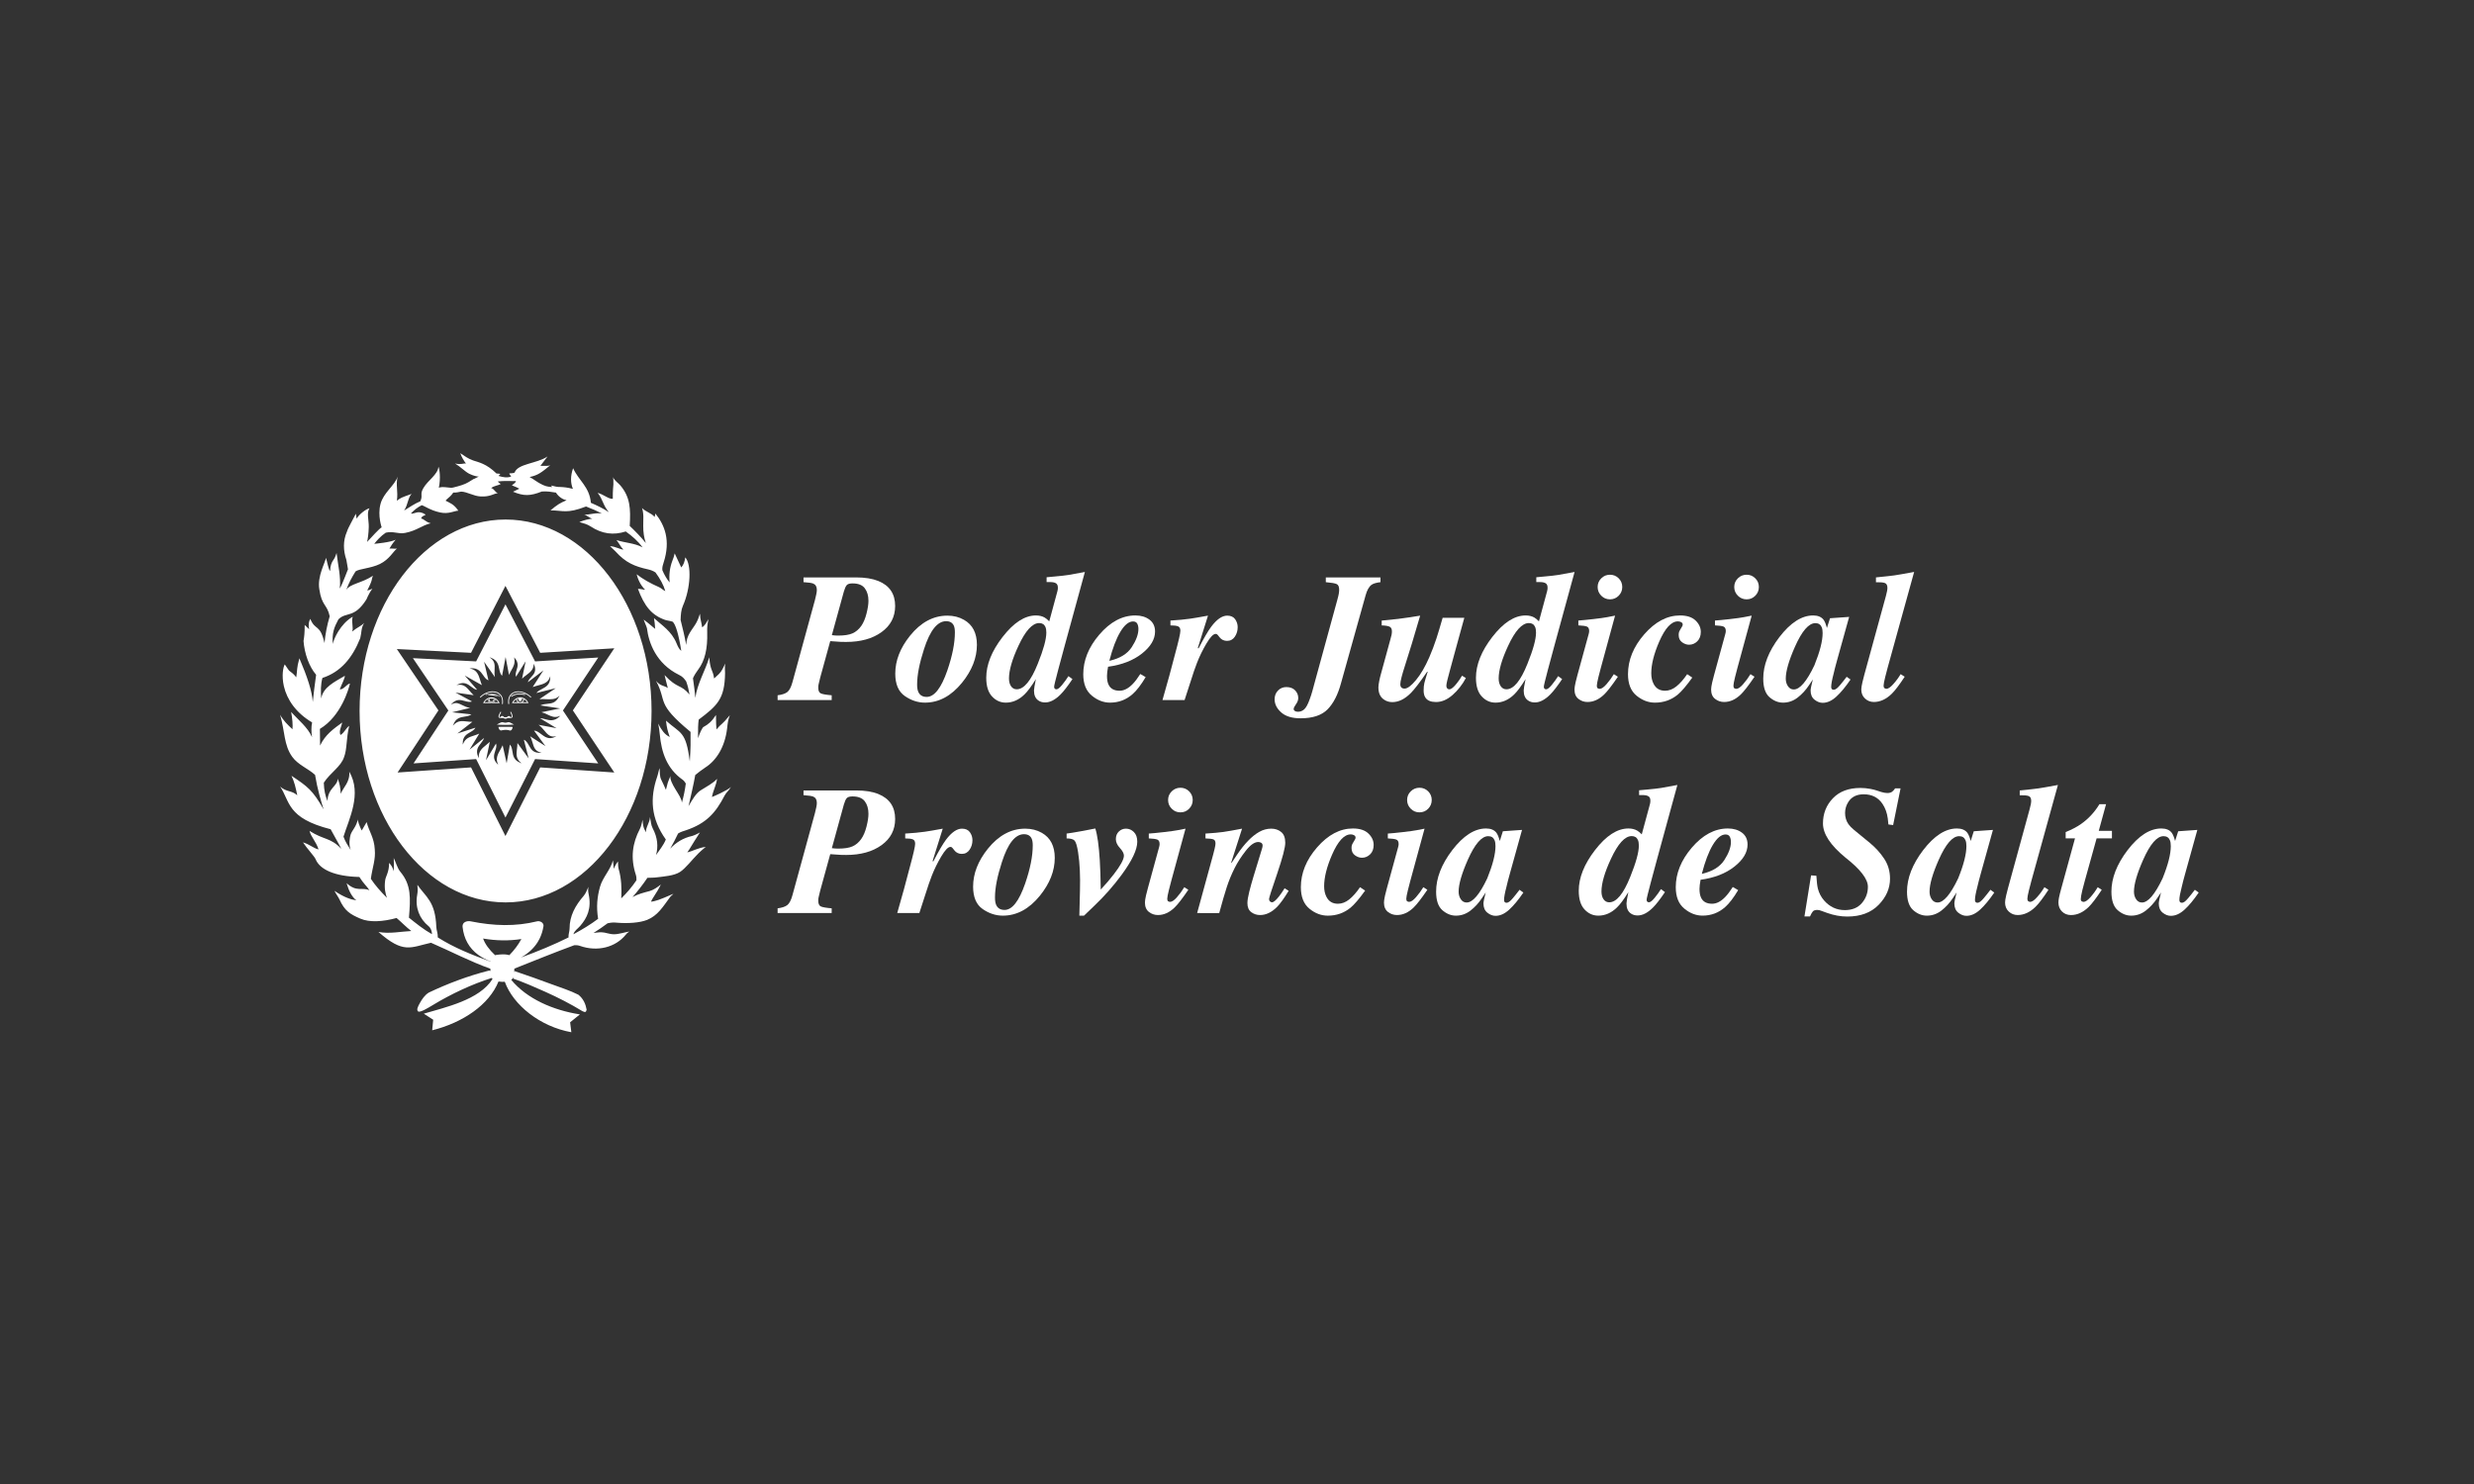 <svg xmlns="http://www.w3.org/2000/svg" xmlns:xlink="http://www.w3.org/1999/xlink" id="Poder_Judicial_Prov_Salta" x="0px" y="0px" width="250px" height="150px" viewBox="0 0 250 150" xml:space="preserve"><rect x="0" y="0" width="250" height="150" fill="#333333" stroke="none"/><g>	<path fill-rule="evenodd" clip-rule="evenodd" fill="#FFFFFF" d="M51.076,59.219l3.511,6.766l7.489-0.458l-4.187,6.278l4.187,6.278  l-7.489-0.516l-3.511,6.937l-3.477-6.937l-7.424,0.516l4.129-6.278L40.1,65.603l7.499,0.382L51.076,59.219z M51.078,61.089  l2.993,5.765l6.382-0.392l-3.567,5.353l3.567,5.348l-6.382-0.438l-2.993,5.911l-2.963-5.911l-6.327,0.438l3.518-5.348l-3.582-5.289  l6.39,0.327L51.078,61.089z M49.359,68.767l-0.411-1.752l-0.031-0.128l0.076,0.107l1.019,1.45  c-0.055-0.283-0.043-0.539-0.032-0.775c0.02-0.435,0.036-0.803-0.388-1.137l-0.125-0.101l0.149,0.057  c0.65,0.245,0.745,0.702,0.833,1.131c0.055,0.262,0.106,0.513,0.285,0.691l0.332-1.768l0.025-0.13l0.025,0.13l0.319,1.68  c0.079-0.198,0.173-0.361,0.261-0.517c0.199-0.345,0.369-0.644,0.273-1.177l-0.016-0.088l0.059,0.069  c0.416,0.47,0.302,0.851,0.191,1.216c-0.069,0.228-0.136,0.448-0.062,0.678l0.898-1.438l0.075-0.118l-0.028,0.138l-0.333,1.615  c0.149-0.146,0.306-0.266,0.455-0.378c0.36-0.273,0.675-0.511,0.723-1.027l0.01-0.11l0.039,0.103  c0.243,0.652-0.015,0.935-0.284,1.229c-0.144,0.158-0.292,0.32-0.363,0.548l1.462-1.115l0.113-0.086l-0.076,0.12l-1.003,1.565  c0.176-0.067,0.359-0.117,0.538-0.164c0.503-0.133,0.981-0.258,1.187-0.798l0.052-0.139l-0.003,0.148  c-0.018,0.711-0.435,0.932-0.839,1.146c-0.214,0.113-0.424,0.224-0.565,0.407l1.82-0.455l0.139-0.036l-0.118,0.081l-1.532,1.031  c0.227-0.017,0.449-0.007,0.662,0.003c0.488,0.022,0.931,0.041,1.268-0.27l0.107-0.101l-0.068,0.129  c-0.326,0.623-0.72,0.663-1.155,0.708c-0.229,0.023-0.469,0.048-0.717,0.165l1.866,0.282l0.141,0.022l-0.139,0.027l-1.758,0.354  c0.246,0.065,0.452,0.161,0.643,0.254c0.369,0.175,0.686,0.326,1.144,0.155l0.123-0.045l-0.096,0.088  c-0.553,0.5-1.003,0.375-1.44,0.254c-0.177-0.048-0.352-0.096-0.528-0.099l1.557,0.938l0.12,0.073l-0.137-0.027l-1.683-0.316  c0.226,0.15,0.399,0.36,0.568,0.562c0.295,0.356,0.57,0.688,1.079,0.616l0.159-0.022l-0.144,0.069  c-0.619,0.301-1.029-0.007-1.409-0.292c-0.235-0.177-0.458-0.345-0.709-0.347l1.073,1.456l0.081,0.11l-0.114-0.073l-1.438-0.924  c0.122,0.209,0.188,0.437,0.251,0.654c0.125,0.43,0.24,0.828,0.76,0.966l0.154,0.043l-0.16,0.007  c-0.687,0.036-0.913-0.37-1.127-0.75c-0.136-0.242-0.265-0.474-0.506-0.566l0.451,1.755l0.033,0.127l-0.078-0.106l-1.055-1.444  c-0.001,0.191-0.023,0.379-0.046,0.563c-0.063,0.519-0.122,1.001,0.352,1.384l0.125,0.103l-0.15-0.06  c-0.645-0.249-0.719-0.708-0.788-1.14c-0.043-0.262-0.083-0.513-0.256-0.693l-0.305,1.762l-0.021,0.127l-0.028-0.127l-0.376-1.692  c-0.074,0.162-0.159,0.315-0.242,0.46c-0.25,0.441-0.478,0.842-0.256,1.399l0.046,0.115l-0.087-0.089  c-0.482-0.489-0.342-0.924-0.209-1.332c0.082-0.252,0.161-0.494,0.078-0.73l-0.938,1.563l-0.076,0.126l0.03-0.145l0.356-1.715  c-0.118,0.112-0.242,0.213-0.362,0.312c-0.398,0.321-0.759,0.617-0.758,1.216l0,0.124l-0.049-0.113  c-0.291-0.686-0.014-1.039,0.263-1.394c0.13-0.167,0.26-0.335,0.329-0.535l-1.367,1.098l-0.111,0.091l0.075-0.122l0.914-1.51  c-0.186,0.087-0.372,0.147-0.55,0.205c-0.45,0.146-0.851,0.276-1.068,0.799l-0.046,0.11l-0.003-0.12  c-0.015-0.69,0.379-0.92,0.75-1.136c0.216-0.126,0.423-0.247,0.531-0.454l-1.689,0.543l-0.135,0.044l0.113-0.088l1.402-1.09  c-0.194,0.003-0.38-0.02-0.559-0.039c-0.479-0.055-0.908-0.104-1.32,0.334l-0.088,0.095l0.047-0.121  c0.254-0.66,0.715-0.733,1.15-0.8c0.248-0.04,0.487-0.077,0.67-0.227l-1.805-0.192l-0.143-0.015l0.139-0.035l1.681-0.412  c-0.341-0.051-0.594-0.177-0.819-0.29c-0.332-0.165-0.601-0.3-1-0.096l-0.127,0.063l0.098-0.103  c0.471-0.502,0.903-0.381,1.311-0.268c0.254,0.07,0.497,0.139,0.729,0.045l-1.548-0.833l-0.126-0.067l0.142,0.021l1.702,0.246  c-0.144-0.129-0.268-0.273-0.388-0.412c-0.318-0.372-0.608-0.711-1.194-0.632l-0.159,0.021l0.145-0.069  c0.636-0.302,0.999-0.026,1.341,0.232c0.192,0.146,0.379,0.287,0.602,0.312l-1.157-1.331l-0.096-0.11l0.127,0.071l1.609,0.903  c-0.069-0.165-0.122-0.334-0.173-0.5c-0.161-0.516-0.312-1-0.93-1.158l-0.155-0.041l0.16-0.008  c0.691-0.042,0.964,0.338,1.219,0.694C48.971,68.469,49.121,68.679,49.359,68.767z M51.088,52.513  c8.125,0,14.752,8.691,14.752,19.349c0,10.659-6.627,19.351-14.752,19.351c-8.126,0-14.752-8.691-14.752-19.351  C36.336,61.204,42.962,52.513,51.088,52.513z M50.647,71.993c-0.056,0.102-0.101,0.188-0.132,0.259  c-0.031,0.068-0.049,0.124-0.052,0.165c-0.001,0.024,0.005,0.042,0.023,0.055c0.017,0.013,0.042,0.018,0.081,0.021V72.49l0,0  c0.001-0.004,0.002-0.01,0.004-0.013l0,0l0.001-0.002l0,0l0,0l0-0.001l0,0l0.002-0.004l0,0l0.002-0.004  c0.004-0.007,0.009-0.014,0.017-0.021l0.002-0.003l0,0h0V72.44l0.006-0.007v0.001l0.006-0.005c0.005-0.005,0.011-0.01,0.017-0.014  c0.033-0.023,0.077-0.043,0.125-0.043c0.01,0,0.021,0.001,0.032,0.003c0.01,0.003,0.02,0.005,0.029,0.008l0,0h0  c0.006,0.003,0.012,0.005,0.018,0.007c0.005,0.003,0.011,0.005,0.017,0.008c0.027,0.015,0.05,0.034,0.065,0.052l0.008,0.008h-0.001  c0.006,0.008,0.01,0.015,0.013,0.021l0.001,0.001l0,0.003l0,0l0,0.001l0.001,0.001v0.003l0,0l0,0.002h0.022h0.28l0.001-0.002  h-0.001l0.005-0.011h0l0,0l0.002-0.004l0,0l0.002-0.004l0,0c0.004-0.007,0.01-0.014,0.015-0.022h0.001  c0.004-0.004,0.009-0.009,0.014-0.014c0.005-0.004,0.012-0.01,0.018-0.014c0.032-0.023,0.077-0.041,0.125-0.041l0,0  c0.028,0,0.053,0.005,0.078,0.016c0.005,0.003,0.01,0.004,0.016,0.008c0.028,0.014,0.051,0.033,0.066,0.052l0,0l0,0l0.004,0.004  l0.002,0.004h0.001c0.005,0.007,0.009,0.014,0.013,0.021l0.001,0.003v0.001l0,0.002h0.003h0.005h0.01l0,0  c0.041-0.004,0.066-0.015,0.081-0.036c0.015-0.019,0.019-0.047,0.014-0.083c-0.004-0.041-0.019-0.089-0.04-0.144  c-0.021-0.055-0.049-0.116-0.08-0.179l-0.015-0.029l-0.014-0.029l-0.006-0.011l0.011-0.007l0.027-0.012l0.027-0.014l0.011-0.007  l0.006,0.013c0.039,0.078,0.075,0.154,0.103,0.223c0.028,0.07,0.047,0.133,0.054,0.187c0.007,0.064-0.001,0.117-0.033,0.155  c-0.03,0.036-0.083,0.056-0.162,0.056h-0.306c-0.002,0.004-0.007,0.007-0.01,0.011h0c-0.005,0.005-0.013,0.009-0.021,0.014  c-0.041,0.026-0.107,0.051-0.178,0.051h-0.002l0,0c-0.015,0-0.03-0.001-0.043-0.003h0c-0.013-0.001-0.027-0.004-0.04-0.008l0,0  c-0.06-0.015-0.106-0.044-0.123-0.064h-0.019h-0.012h-0.021h-0.051l-0.015-0.001c-0.047,0-0.095,0-0.144,0.001h-0.005  c-0.084,0.004-0.145-0.007-0.182-0.033c-0.04-0.029-0.057-0.073-0.052-0.134c0.003-0.048,0.023-0.11,0.057-0.187  c0.033-0.074,0.08-0.165,0.138-0.27l0.006-0.011l0.012,0.006l0.026,0.015l0.025,0.014l0.01,0.007L50.647,71.993z M49.089,70.167  c0.127-0.03,0.253-0.054,0.376-0.064c0.123-0.01,0.243-0.01,0.36,0.004c0.117,0.013,0.233,0.039,0.344,0.08  c0.112,0.04,0.22,0.097,0.324,0.168l0.01,0.007l-0.007,0.011l-0.034,0.048l-0.007,0.011l-0.011-0.008  c-0.098-0.067-0.2-0.12-0.304-0.157c-0.105-0.039-0.214-0.063-0.326-0.076c-0.111-0.012-0.227-0.012-0.345-0.003  c-0.119,0.011-0.239,0.032-0.361,0.062l-0.012,0.003l-0.003-0.013l-0.014-0.058l-0.003-0.012L49.089,70.167z M53.033,70.249  c-0.123-0.03-0.243-0.051-0.362-0.062c-0.118-0.009-0.233-0.009-0.344,0.003c-0.112,0.012-0.221,0.037-0.326,0.076  c-0.104,0.037-0.207,0.089-0.305,0.157l-0.01,0.008l-0.007-0.011l-0.034-0.048l-0.008-0.011l0.011-0.007  c0.104-0.071,0.212-0.128,0.324-0.168c0.112-0.041,0.227-0.067,0.345-0.08c0.118-0.014,0.238-0.014,0.361-0.004  c0.122,0.011,0.248,0.034,0.375,0.064l0.013,0.003l-0.002,0.012l-0.014,0.058l-0.003,0.013L53.033,70.249z M53.617,70.506  l-0.001-0.001c-0.042-0.042-0.086-0.08-0.13-0.117s-0.09-0.071-0.137-0.103c-0.238-0.164-0.496-0.265-0.745-0.304h-0.002  c-0.032-0.004-0.064-0.008-0.096-0.011c-0.032-0.003-0.062-0.004-0.093-0.006c-0.158-0.002-0.307,0.022-0.439,0.074h-0.001  c-0.025,0.01-0.051,0.022-0.074,0.033c-0.025,0.012-0.049,0.026-0.071,0.04c-0.117,0.074-0.215,0.176-0.283,0.305l-0.001,0.001  c-0.013,0.025-0.025,0.052-0.036,0.08c-0.012,0.029-0.022,0.059-0.03,0.088c-0.046,0.157-0.058,0.344-0.028,0.56l0.001,0.014  l-0.013,0.001l-0.058,0.008l-0.013,0.001l-0.001-0.012l0-0.001c-0.005-0.045-0.01-0.088-0.014-0.13  c-0.003-0.043-0.003-0.084-0.003-0.124c0.001-0.206,0.046-0.382,0.122-0.525l0,0l0,0c0.015-0.027,0.031-0.055,0.048-0.081  c0.017-0.025,0.035-0.05,0.054-0.072c0.1-0.12,0.227-0.208,0.371-0.265h0.002c0.028-0.012,0.057-0.021,0.085-0.03  c0.029-0.008,0.059-0.015,0.089-0.023c0.155-0.032,0.324-0.034,0.497-0.008h0.001c0.05,0.008,0.101,0.02,0.153,0.032  c0.052,0.012,0.104,0.027,0.155,0.045c0.264,0.091,0.525,0.25,0.75,0.47l0.01,0.011l-0.01,0.008l-0.042,0.042l-0.009,0.008  L53.617,70.506z M48.5,70.444h0.001c0.044-0.044,0.089-0.084,0.135-0.123c0.045-0.039,0.093-0.074,0.142-0.107  c0.249-0.172,0.52-0.278,0.781-0.318h0.003c0.033-0.005,0.067-0.009,0.1-0.012s0.066-0.004,0.099-0.005  c0.169-0.003,0.329,0.023,0.471,0.08l0.001,0.001c0.027,0.01,0.055,0.023,0.083,0.036c0.026,0.014,0.052,0.027,0.077,0.044  c0.129,0.081,0.237,0.194,0.313,0.337l0.001,0.001c0.014,0.027,0.027,0.056,0.04,0.088c0.013,0.029,0.023,0.061,0.033,0.093  c0.049,0.168,0.062,0.366,0.032,0.598L50.81,71.17l-0.013-0.001l-0.059-0.008l-0.013-0.001l0.002-0.014l0,0  c0.006-0.043,0.011-0.085,0.013-0.125c0.002-0.04,0.004-0.078,0.003-0.117c-0.001-0.192-0.042-0.354-0.112-0.487l0,0  c-0.013-0.026-0.028-0.049-0.044-0.073c-0.015-0.023-0.031-0.045-0.049-0.067c-0.09-0.107-0.205-0.186-0.336-0.239H50.2  c-0.025-0.009-0.052-0.019-0.08-0.026c-0.026-0.01-0.054-0.017-0.082-0.021c-0.145-0.032-0.303-0.035-0.466-0.01l0,0.001  c-0.049,0.007-0.098,0.017-0.146,0.029c-0.049,0.012-0.099,0.026-0.147,0.044c-0.252,0.086-0.502,0.238-0.718,0.451l-0.009,0.008  l-0.009-0.008L48.5,70.463l-0.009-0.008L48.5,70.444z M52.977,70.593L52.977,70.593c0.023,0.012,0.045,0.024,0.066,0.039  c0.021,0.015,0.043,0.029,0.064,0.045l0,0c0.105,0.082,0.197,0.192,0.268,0.327l0.022,0.044l0.009,0.018h-0.021h-0.049h-1.531  h-0.05h-0.021l0.011-0.018l0.023-0.044l0,0l0,0c0.014-0.028,0.03-0.054,0.046-0.079c0.015-0.026,0.032-0.049,0.05-0.073  c0.089-0.117,0.196-0.205,0.312-0.265c0.007-0.004,0.015-0.007,0.022-0.011c0.019-0.008,0.037-0.017,0.054-0.023  c0.019-0.007,0.036-0.014,0.055-0.021c0.089-0.029,0.18-0.042,0.271-0.042c0.008,0.001,0.015,0.001,0.023,0.001  c0.018,0,0.037,0.001,0.057,0.003c0.019,0.003,0.038,0.005,0.056,0.008C52.805,70.519,52.894,70.549,52.977,70.593L52.977,70.593z   M52.166,70.691l-0.033,0.021c-0.016,0.011-0.032,0.023-0.049,0.036c-0.077,0.061-0.147,0.139-0.205,0.233h0.436l-0.009-0.008  c-0.015-0.013-0.031-0.023-0.044-0.04C52.206,70.875,52.169,70.793,52.166,70.691z M53.264,70.981  c-0.009-0.015-0.018-0.029-0.027-0.042c-0.014-0.019-0.027-0.039-0.042-0.056c-0.068-0.085-0.149-0.153-0.236-0.202l0,0.007  c0,0.025-0.002,0.047-0.006,0.069c-0.016,0.099-0.067,0.174-0.135,0.225H53.264z M52.721,70.59l0.005,0.013  c0.003,0.011,0.006,0.022,0.008,0.036c0.001,0.011,0.003,0.026,0.003,0.041c0,0.079-0.021,0.125-0.055,0.151  c-0.033,0.027-0.078,0.034-0.126,0.034c-0.049,0-0.093-0.009-0.126-0.037c-0.033-0.029-0.053-0.074-0.055-0.147  c0-0.022,0-0.04,0.003-0.055c0.002-0.009,0.004-0.018,0.007-0.026c-0.046,0.011-0.091,0.026-0.135,0.047  c-0.002,0.014-0.002,0.026,0,0.038c0,0.021,0.002,0.039,0.006,0.057c0.019,0.091,0.072,0.154,0.14,0.191  c0.005,0.004,0.012,0.005,0.017,0.01c0.008,0.002,0.015,0.007,0.022,0.01c0.008,0.002,0.017,0.005,0.023,0.008  c0.037,0.011,0.074,0.015,0.113,0.015c0.006,0,0.013,0,0.019,0c0.009-0.001,0.017-0.001,0.025-0.002  c0.006-0.001,0.015-0.003,0.024-0.004c0.036-0.007,0.071-0.021,0.103-0.038l0,0l0,0c0.012-0.008,0.024-0.017,0.036-0.026  c0.011-0.01,0.021-0.019,0.031-0.032c0.047-0.055,0.072-0.132,0.059-0.235l-0.015-0.007c-0.014-0.005-0.027-0.01-0.041-0.015  c-0.012-0.003-0.026-0.007-0.04-0.011C52.757,70.598,52.739,70.594,52.721,70.59z M48.853,71.004L48.853,71.004  c0.014-0.026,0.028-0.051,0.044-0.076c0.015-0.025,0.031-0.05,0.048-0.07c0.085-0.115,0.191-0.204,0.306-0.265  c0.008-0.004,0.015-0.008,0.021-0.011c0.017-0.008,0.035-0.017,0.053-0.024c0.018-0.007,0.037-0.014,0.054-0.02  c0.088-0.03,0.179-0.045,0.27-0.047c0.008,0,0.016,0,0.024,0.001c0.02,0,0.038,0,0.057,0.001s0.037,0.004,0.056,0.007  c0.091,0.014,0.181,0.042,0.265,0.087h0c0.022,0.012,0.045,0.024,0.067,0.038c0.021,0.015,0.043,0.029,0.063,0.045  c0.108,0.083,0.204,0.194,0.278,0.333l0.023,0.044l0.009,0.018h-0.02h-0.05h-1.532h-0.048h-0.022l0.01-0.018L48.853,71.004z   M49.357,70.637c-0.002,0.018-0.003,0.037-0.003,0.054c0,0.019,0.002,0.037,0.005,0.053c0.014,0.087,0.063,0.149,0.125,0.186  c0.006,0.002,0.013,0.007,0.018,0.009c0.007,0.004,0.015,0.007,0.022,0.011c0.007,0.002,0.015,0.004,0.023,0.008  c0.034,0.011,0.071,0.016,0.108,0.016c0.006,0,0.013,0,0.02,0c0.007,0,0.017-0.001,0.024-0.001  c0.008-0.001,0.017-0.003,0.025-0.004c0.037-0.005,0.073-0.019,0.105-0.037h0.001c0.014-0.007,0.025-0.015,0.038-0.025  c0.012-0.008,0.022-0.019,0.032-0.029c0.052-0.055,0.083-0.132,0.076-0.232l-0.035-0.015c-0.016-0.007-0.033-0.013-0.049-0.018  l-0.017-0.005c0.001,0.007,0.002,0.012,0.003,0.019c0.002,0.017,0.002,0.033,0.002,0.054c0,0.04-0.007,0.074-0.018,0.102  c-0.011,0.029-0.027,0.051-0.047,0.067c-0.02,0.017-0.042,0.029-0.067,0.035c-0.023,0.008-0.05,0.009-0.078,0.009  c-0.027,0-0.053-0.001-0.078-0.008c-0.024-0.005-0.048-0.015-0.068-0.031c-0.021-0.017-0.037-0.039-0.047-0.067  c-0.011-0.029-0.018-0.063-0.018-0.107c0-0.022,0.001-0.041,0.005-0.058c0-0.008,0.003-0.015,0.005-0.022  C49.431,70.609,49.394,70.622,49.357,70.637z M49.408,70.981l-0.012-0.011c-0.014-0.011-0.026-0.022-0.038-0.034  c-0.057-0.065-0.092-0.148-0.089-0.256c-0.012,0.007-0.023,0.012-0.034,0.019c-0.018,0.011-0.035,0.023-0.052,0.036  c-0.084,0.064-0.159,0.146-0.219,0.246H49.408z M50.062,70.691c-0.001,0.02-0.003,0.038-0.005,0.055  c-0.003,0.021-0.008,0.04-0.015,0.058c-0.025,0.076-0.071,0.135-0.129,0.177h0.436c-0.009-0.015-0.02-0.03-0.03-0.044  c-0.013-0.021-0.027-0.04-0.043-0.059C50.212,70.8,50.14,70.74,50.062,70.691z M50.258,73.243l-0.012-0.001l-0.049-0.003  l0.045-0.021c0.024-0.011,0.049-0.025,0.074-0.039c0.027-0.015,0.051-0.029,0.074-0.041l0-0.001  c0.147-0.083,0.296-0.168,0.447-0.128l0.001,0.001h0.004l0.002,0.001c0.068,0.018,0.121,0.029,0.167,0.036  c0.023,0.004,0.046,0.004,0.067,0.004c0.043,0,0.084-0.005,0.133-0.018c0.024-0.007,0.051-0.015,0.082-0.025l0,0  c0.075-0.025,0.153-0.015,0.229,0.012c0.072,0.026,0.144,0.066,0.214,0.107l0,0l0.011,0.005l0.001,0.001  c0.051,0.029,0.1,0.058,0.151,0.083h0.001l0.044,0.021l-0.048,0.003c-0.26,0.021-0.525,0.029-0.792,0.03c-0.053,0-0.105,0-0.157,0  c-0.052-0.001-0.104-0.001-0.156-0.004h-0.009c-0.061-0.001-0.122-0.002-0.182-0.005l-0.038-0.001l-0.036-0.001h-0.009  c-0.043-0.002-0.087-0.005-0.131-0.008C50.346,73.25,50.302,73.246,50.258,73.243z M50.864,73.793  c-0.038,0.004-0.077,0.011-0.115,0.018c-0.038,0.007-0.078,0.017-0.118,0.025l-0.007,0.001l-0.003,0.001l-0.002-0.001l-0.007-0.003  H50.61c-0.004,0-0.01-0.003-0.015-0.003c-0.004-0.001-0.009-0.004-0.013-0.005c-0.022-0.008-0.044-0.021-0.063-0.034h-0.001  c-0.003-0.003-0.007-0.007-0.011-0.01c-0.003-0.003-0.007-0.005-0.01-0.008l0,0c-0.017-0.017-0.032-0.036-0.046-0.056l-0.001-0.001  l-0.002-0.003l0,0l-0.001-0.001l0,0l0,0l-0.002-0.002l-0.001-0.003l-0.007-0.012h0c-0.012-0.021-0.021-0.042-0.031-0.066  c-0.005-0.015-0.012-0.033-0.017-0.05c-0.004-0.018-0.009-0.036-0.014-0.053l-0.007-0.035l-0.004-0.015l0.016-0.001l0.035-0.001  h0.016c0.041-0.001,0.08-0.004,0.121-0.004c0.04-0.001,0.08-0.002,0.12-0.002c0.203-0.006,0.405-0.007,0.609-0.004h0.015  l0.024,0.001h0.025c0.04,0.001,0.08,0.003,0.12,0.003c0.032,0.001,0.062,0.001,0.092,0.002c0.031,0,0.061,0.003,0.092,0.003  l0.054,0.002l0.054,0.003l0.035,0.001h0.015l-0.003,0.015l-0.007,0.034c-0.005,0.022-0.01,0.044-0.017,0.066  c-0.004,0.021-0.011,0.04-0.019,0.059c-0.007,0.02-0.015,0.037-0.023,0.054c-0.007,0.013-0.014,0.026-0.022,0.037l-0.001,0.001  l0,0.001l0,0l-0.001,0.001L51.71,73.75v0.001l0,0c-0.004,0.005-0.007,0.011-0.012,0.017c-0.004,0.005-0.008,0.011-0.013,0.015l0,0  c-0.024,0.026-0.051,0.044-0.083,0.054H51.6l-0.003,0.001h0h-0.003c-0.006,0.003-0.012,0.003-0.018,0.004  c-0.005,0.001-0.01,0.001-0.015,0.001h-0.005l0,0h-0.002l0,0h-0.006h-0.001h-0.004h-0.003h-0.003h-0.001l-0.004-0.003  c-0.039-0.011-0.077-0.022-0.114-0.03c-0.038-0.01-0.075-0.015-0.112-0.021c-0.037-0.007-0.073-0.01-0.11-0.012  c-0.036-0.003-0.072-0.003-0.108-0.003h0c-0.035,0.001-0.072,0.003-0.108,0.005C50.938,73.783,50.901,73.787,50.864,73.793z   M49.599,97.191c-0.238-0.091-0.46-0.189-0.667-0.3c-0.217-0.114-0.417-0.239-0.6-0.372c-0.945-0.691-1.457-1.646-1.586-2.814  c-0.008-0.071-0.005-0.133,0.007-0.19c0.025-0.127,0.095-0.222,0.187-0.286c0.092-0.064,0.208-0.104,0.329-0.117  c0.104-0.011,0.214-0.004,0.317,0.017c1.142,0.232,2.268,0.365,3.379,0.375c1.113,0.009,2.213-0.108,3.306-0.378  c0.067-0.018,0.142-0.019,0.213-0.008c0.096,0.015,0.191,0.054,0.268,0.112c0.077,0.06,0.135,0.139,0.16,0.235  c0.013,0.05,0.015,0.103,0.006,0.161v0.001c-0.036,0.227-0.087,0.444-0.153,0.653c-0.065,0.209-0.145,0.409-0.24,0.602  c-0.061,0.122-0.128,0.242-0.2,0.357l-0.007,0.01c-0.388,0.613-0.946,1.123-1.666,1.532c1.681-0.615,3.294-1.28,4.799-2.027  c-0.027-0.328,0.106-0.597,0.105-0.892c-0.001-1.298,0.585-2.334,1.422-3.305c0.207-0.24,0.341-0.59,0.484-0.917  c-0.05,0.301-0.024,0.52,0.022,0.738c0.308,1.458-0.156,2.402-0.854,3.211c-0.236,0.276-0.578,0.473-0.686,0.844  c0.88-0.474,1.727-0.979,2.496-1.562c-0.198-1.244-0.088-2.236,0.196-3.248c0.265-0.947,1.073-1.725,1.303-2.661  c0.1,0.839,0.05,0.924,0.09,0.822c0.04-0.104,0.225-0.465,0.416-0.712c0.017-0.022-0.005,0.508,0.064,0.737  c0.293,0.984,0.319,2.012,0.272,2.997c0.557-0.547,1.073-1.147,1.533-1.828c0.008-0.196-0.001-0.368-0.059-0.546  c-0.566-1.736-0.346-3.21,0.41-4.657c0.136-0.258,0.175-0.547,0.27-0.912c0.032,0.897,0.279,1.11,0.344,1.259  c-0.034-0.528,0.405-0.988,0.399-1.542c0.095,0.415,0.1,0.807,0.273,1.132c0.513,0.973,0.574,1.856,0.346,2.711  c0.324-0.479,0.741-0.964,0.986-1.568c-1.523-2.129-1.619-4.186-0.867-6.367c0.092-0.266,0.128-0.576,0.24-0.847  c0.021,0.371-0.001,0.847,0.16,1.16c0.21,0.412,0.337,0.728,0.476,1.032c0.215-0.803,0.113-0.563,0.457-1.396  c-0.059,0.332,0.194,0.826,0.491,1.317c0.301,0.496,0.649,0.988,0.665,1.376c0.182-0.633,0.313-1.275,0.397-1.933  c-0.091-0.145-0.179-0.282-0.317-0.38c-1.601-1.127-2.144-2.773-2.313-4.592c-0.035-0.379-0.083-0.694-0.159-1.087  c0.15,0.316,0.302,0.556,0.504,0.818c0.191,0.25,0.425,0.418,0.662,0.538c-0.216-0.632-0.297-0.895-0.378-1.652  c1.464,1.325,2.017,1.009,2.403,4.125c0.099-1.297,0.087-2.152,0.076-2.988c-3.575-2.959-2.324-3.01-3.49-5.162  c0.465,0.564,0.818,0.455,1.195,0.731c-0.156-0.647-0.219-0.804-0.329-1.312c1.331,1.427,1.623,0.889,2.524,1.967  c-0.084-0.463-0.176-0.881-0.342-1.334c-0.206-0.275-0.322-0.457-0.713-0.649c-2.335-1.146-3.072-3.261-3.251-4.723  c-0.087-0.308-0.238-0.573-0.334-0.872c0.686,0.509,0.943,0.782,1.176,0.947c-0.045-0.107-0.001-0.366-0.132-1.093  c0.799,0.724,1.775,1.31,2.28,2.544c0.106,0.263,0.262,0.609,0.48,0.758c-0.277-1.736-0.586-2.69-0.87-2.939  c-0.266-0.095-0.553-0.109-0.777-0.188c-1.34-0.473-2.085-1.384-2.732-3.137c0.502,0.027,0.534,0.102,0.724,0.092  c-0.115-0.105-0.602-0.588-0.857-1.562c0.629,0.482,1.389,0.92,2.268,1.302c0.236,0.103,0.403,0.304,0.63,0.399  c-0.17-0.608-0.518-1.237-0.986-1.88c-0.225-0.163-0.512-0.263-0.768-0.319c-1.36-0.301-2.25-0.672-3.287-1.818  c-0.157-0.176-0.357-0.329-0.545-0.518c0.445-0.017,1.127,0.365,1.352,0.336c-0.334-0.341-0.336-0.492-0.698-0.961  c0.813,0.283,1.823,0.296,2.633,0.738c-0.443-0.612-1.034-1.132-1.699-1.605c-1.236,0.398-2.39,0.253-3.544-0.507  c-0.339-0.224-0.684-0.312-1.143-0.447c0.586-0.231,0.946-0.304,1.316-0.339c-0.271-0.054-0.542-0.338-0.831-0.406  c0.599,0.015,1.213-0.238,1.802-0.103c-0.506-0.271-1.045-0.51-1.61-0.723c-1.962,0.756-2.298,0.396-3.594,0.39  c0.748-0.609,0.916-0.716,1.625-1.02c-0.333-0.07-0.775-0.301-1.073-0.774c-0.43-0.066-0.897-0.154-1.423-0.11  c-1.189,0.47-1.836,0.47-2.917,0.022c0.287-0.13,0.487-0.242,0.646-0.304c-0.258-0.136-0.296-0.161-0.76-0.342  c0.211-0.182,0.363-0.246,0.42-0.426c-0.357,0.001-1.261-0.046-1.838,0.032c0.154,0.188,0.022,0.064,0.292,0.251  c-0.223,0.165-0.732,0.183-0.968,0.43c0.256,0,0.403,0.414,0.677,0.512c-0.431,0.018-0.738,0.38-1.751,0.324  c-0.714-0.039-1.343-0.469-1.958-0.489c-0.257,0.054-0.53,0.113-0.797,0.099c-0.109,0.165-0.205,0.275-0.324,0.387  c-0.176,0.162-0.344,0.286-0.451,0.431c0.426,0.231,0.83,0.334,1.288,1.013c-0.415,0.011-0.961,0.367-1.834,0.179  c-1.004-0.217-1.536-0.641-1.862-0.735c-0.391,0.184-0.802,0.513-1.1,0.844c0.404,0.068,0.701-0.403,1.493,0.105  c-0.143,0.15-0.364,0.102-0.46,0.401c0.302,0.032,0.452,0.352,0.976,0.477c-0.888,0.204-1.395,0.745-2.598,0.976  c-0.711,0.136-1.153-0.206-1.946-0.027c-0.497,0.326-0.944,0.834-1.167,1.13c0.138-0.015,1.64-0.148,2.165-0.418  c-0.336,0.401-0.433,0.568-0.629,0.897c0.385-0.018,0.565,0.039,0.764-0.002c-0.373,0.272-0.762,1.088-1.728,1.56  c-0.915,0.444-2.093,0.479-2.46,0.749c-0.439,0.712-0.661,1.137-0.942,1.874c0.375-0.629,1.571-0.682,2.697-1.434  c-0.17,0.386,0.032,0.316-0.575,1.487c0.197-0.027,0.384-0.121,0.522-0.181c-0.23,0.304-0.419,0.661-0.603,1.087  c-1.227,1.944-2.04,1.22-2.828,2.011c-0.443,0.832-0.654,1.364-0.569,2.494c0.084-0.502,0.767-2.045,2.013-2.759  c-0.168,0.508,0.114,1.123-0.062,1.506c0.505-0.427,0.882-0.525,1.216-0.878c-0.324,0.543-0.243,0.957-0.393,1.54  c-0.795,2.01-1.979,3.419-3.823,4.022c-0.183,0.687-0.169,1.325-0.122,2.078c0.194-1.167,1.393-1.695,2.361-2.28  c0.14,0.014-0.322,0.899-0.487,1.359c0.435,0.014,0.664-0.517,1.032-0.594c-0.113,0.518-0.897,3.307-3.037,4.585  c0.006,0.556,0.012,1.118,0.019,1.689c0.505-1.1,1.369-1.7,2.236-2.334c-0.062,0.374-0.367,0.872-0.179,1.265  c0.414-0.25,0.514-0.649,0.884-0.929c-0.314,1.312-0.203,2.342-0.523,3.169c-0.324,0.979-1.403,1.578-2.044,2.582  c0.022,0.752,0.149,1.322,0.373,1.849c0.027-1.314,1.056-1.521,1.025-2.264c0.204,0.45,0.297,0.968,0.311,1.535  c0.288-0.708,0.951-1.175,0.864-2.238c1.306,2.232-0.03,4.787-0.583,6.569c0.186,0.521,0.442,0.894,0.725,1.346  c-0.221-0.597-0.082-1.266-0.014-1.522c0.145-0.484,0.61-0.825,0.743-1.619c-0.084,0.052,0.194,0.819,0.389,1.174  c0.167-0.267,0.333-0.55,0.496-0.849c0.226,0.906,0.761,1.562,0.823,2.763c0.094,1.048-0.232,1.764-0.398,2.967  c0.421,0.642,0.966,1.258,1.625,1.922c-0.142-0.398-0.288-0.948-0.182-1.74c0.039-0.424,0.411-0.83,0.401-1.79  c0.213,0.213,0.378,0.479,0.462,0.846c0.032-0.404,0.034-0.854,0.007-1.341c0.232,0.458,0.349,1.011,0.679,1.408  c1.099,1.322,1.022,2.632,0.857,4.624c0.709,0.572,1.475,1.188,2.326,1.669c0.007-0.236-0.093-0.607-0.338-0.807  c-0.927-0.757-1.38-1.877-1.156-3.152c0.074-0.421,0.057-0.618,0.023-1.029c0.86,1.248,1.815,1.666,1.911,4.26  c0.012,0.32,0.162,0.642,0.15,1.056c1.679,1.06,3.438,1.753,5.354,2.452L49.599,97.191z M50.03,96.55  c-0.594-0.559-1.008-1.112-1.214-1.685c1.326,0.226,2.607,0.246,3.871,0.051c-0.332,0.613-0.741,1.142-1.22,1.631  c-0.03-0.01-0.061-0.02-0.093-0.026h-0.001c-0.172-0.044-0.362-0.06-0.566-0.057c-0.203,0.003-0.42,0.023-0.644,0.056  C50.116,96.526,50.072,96.535,50.03,96.55z M49.696,98.848c-1.99,0.626-4.125,1.628-5.951,2.737  c-0.533,0.322-1.329,0.804-1.502,0.641c-0.173-0.164-0.021-0.481,0.209-0.883c0.203-0.354,0.457-0.753,0.875-1.014  c1.874-0.891,3.904-1.664,6.028-2.211c0.064-0.017,0.138,0.001,0.205,0.021c-0.004-0.074-0.007-0.149-0.008-0.224  c-2.032-0.722-3.985-1.752-6-2.624c-2.094,0.47-2.768,1.138-5.31-1.092c1.116,0.213,2.32-0.052,3.32-0.094  c-0.529-0.402-0.998-0.907-1.489-1.316c-1.398,0.378-2.727,0.466-3.663,0.062c-1.04-0.449-1.577-0.773-2.11-1.945  c-0.1-0.218-0.397-0.632-0.501-0.864c0.999,0.685,1.72,0.895,2.213,0.958c-0.441-0.323-0.76-0.944-0.991-1.734  c1.041,0.948,1.544,0.369,2.313,0.722c-0.293-0.455-0.567-0.63-1.019-1.346c-2.435-0.054-3.997-0.728-4.426-1.804  c-0.106-0.267-0.89-1.103-1.27-1.692c0.66,0.188,1.039,0.587,1.572,0.712c-0.257-0.812-0.773-1.269-0.914-1.875  c1.487,0.951,2.085,0.64,3.224,1.817c-0.205-0.396-0.582-1.05-1.088-1.982c-4.45-1.131-4.091-2.817-5.103-4.312  c0.646,0.576,1.19,0.375,1.73,0.882c-0.164-0.798-0.292-1.361-0.584-1.974c1.635,1.095,2.12,1.427,3.243,3.39  c-0.269-0.866-0.623-2.038-0.861-3.481c-0.68-0.633-1.719-1.011-2.303-1.821c-0.861-1.196-0.731-2.535-1.227-4.257  c0.324,0.598,0.776,1.031,1.249,1.468c0.039-0.452-0.006-1.038-0.135-1.754c0.715,0.812,1.668,1.542,2.109,2.549  c-0.07-0.485-0.092-0.981,0.007-1.489c-1.622-0.962-2.536-2.294-2.851-3.661c-0.243-1.059-0.071-1.949,0.093-2.201  c0.232,0.331,0.278,0.427,0.426,0.619c0.142,0.137,0.449,0.286,0.732,0.685c0.117-0.711,0.025-0.914,0.318-1.923  c0.815,1.915,1.272,3.308,1.353,4.417c0.082-0.827,0.193-1.755,0.337-2.749c-0.709-0.822-1.179-2.157-1.273-3.418  c0.07-0.381,0.124-0.883,0.116-1.62c0.153,0.162,0.303,0.308,0.451,0.438c-0.082-0.419-0.065-0.736,0.119-1.053  c0.487,1.221,0.983,0.472,1.435,2.447c0.076-0.904,0.26-1.813,0.524-2.708c-0.259-1.225-0.804-1.027-1.05-2.737  c-0.219-1.333,0.599-2.663,0.669-3.171c0.139,0.396,0.243,1.181,0.424,1.333c0.006-0.495,0.135-0.857,0.336-1.131  c0.173-0.221,0.26-0.54,0.315-0.691c0.142,1.241,0.454,2.406,0.324,3.599c0.366-0.65,0.872-2.136,0.833-1.93  c-0.048-0.352-0.122-0.667-0.167-0.978c-0.322-0.947-0.347-1.927,0.058-2.848c0.108-0.379,0.701-1.391,0.902-1.813  c0.025,0.173,0.049,0.338,0.073,0.498c0.298-0.482,0.956-0.97,1.306-1.047c-0.315,0.452-0.061,1.188-0.075,1.885  c-0.016,0.698-0.099,1.226-0.171,1.519c0.396-0.43,1.269-1.39,1.474-1.478c0.03,0.067-0.439-1.162-0.113-2.375  c0.307-1.141,1.4-1.814,1.732-2.749c-0.221,0.837,0.061,1.464-0.082,2.432c0.412-0.297,0.408-0.308,1.496-0.688  c-0.37,0.333-0.355,1.044-0.76,1.68c0.571-0.347,1.008-0.671,1.633-0.932c0.292-0.629-0.08-0.673,0.31-1.339  c0.47-0.804,1.451-1.35,1.523-2.155c0.106,0.198,0.244,1.163,0.039,2.118c0.478-0.169,1.159,0.085,1.455-0.017  c0.63-0.158,1.145-0.302,1.531-0.537c1.147-0.696-0.014-0.013,1.045-0.569c-0.152,0.005-0.532-0.074-0.955-0.283  c-0.421-0.208-0.871-0.7-1.438-1.038c0.621,0.139,0.844-0.039,1.104,0.004c-0.222-0.29-0.423-0.632-0.577-1.047  c0.44,0.29,0.81,0.569,1.312,0.738c0.539,0.184,1.324,0.313,2.349,1.315c0.152,0.005,0.286,0.023,0.395,0.041  c-0.092,0.103-0.136,0.126-0.184,0.208c0.453,0.135,0.877,0.208,1.27,0.059c-0.039-0.137-0.157-0.136-0.19-0.314  c0.243-0.033,0.372-0.006,0.538-0.083c0.324-0.921,2.226-0.89,3.328-1.632c-0.244,0.322-0.486,0.642-0.716,0.944  c0.443,0.001,0.788,0.036,0.986-0.051c-0.893,0.726-1.206,0.997-2.082,1.187c0.409,0.196,0.784,0.555,1.346,0.801  c0.436,0.208,0.753,0.177,0.93,0.214c-0.076-0.086-0.054-0.125-0.12-0.165c0.395,0.106,0.676,0.162,0.95,0.154  c0.355,0.016,0.708,0.044,1.271,0.192c-0.244-0.587-0.265-1.296,0.021-2.092c0.549,1.241,1.659,1.879,1.795,3.5  c0.606,0.26,1.264,0.572,1.819,0.95c-0.623-0.735-0.581-1.266-1.138-1.959c0.637,0.173,1.12,0.651,1.533,0.604  c-0.009-0.22,0-0.845,0.062-1.461c-0.005-0.338,0.009-0.626-0.052-0.739c0.192,0.393,0.536,0.594,0.735,0.826  c1.017,1.186,1.068,2.368,0.966,4.114c0.59,0.562,1.128,1.119,1.626,1.728c-0.091-0.249-0.161-0.572-0.199-0.812  c-0.103-0.642-0.044-1.214-0.051-1.846c-0.003-0.267-0.036-0.595-0.134-0.876c0.408,0.407,0.969,0.505,1.27,0.909  c0.042-0.144,0.037-0.147,0.078-0.357c0.951,1.17,1.555,2.726,0.842,4.931c-0.081,0.252-0.168,0.494-0.135,0.8  c0.209,0.488,0.451,0.899,0.735,1.24c-0.077-0.781,0.015-1.521,0.284-2.214c0.091-0.232,0.168-0.443,0.227-0.727  c0.378,0.811,0.409,0.878,0.663,1.424c0.226-0.251,0.347-0.582,0.407-1.02c0.652,0.731,0.548,3.122-0.237,4.887  c-0.184,0.413-0.22,0.909-0.235,1.442c0.21,0.843,0.413,1.662,0.566,2.529c0.024-1.013,0.604-1.527,0.996-2.203  c0.172-0.3,0.289-0.623,0.393-0.958c0.05,0.711,0.117,0.677,0.221,1.374c0.295-0.192,0.432-0.494,0.637-0.826  c-0.114,0.55-0.138,0.87-0.125,1.328c0.045,1.672-0.229,2.859-0.911,3.77c-0.208,0.279-0.383,0.552-0.528,0.873  c0.108,0.686,0.176,1.345,0.244,1.985c0.166-1.396,1.016-2.783,1.404-4.102c0.098,1.387,0.364,1.223,0.489,2.142  c0.136-0.12,0.3-0.272,0.496-0.462c0.293-0.285,0.434-0.663,0.632-1.049c-0.074,0.378-0.017,0.656-0.022,0.975  c-0.035,2.613-0.784,3.274-2.662,4.694c-0.06,0.403-0.083,0.984-0.069,1.878c0.165-0.498,0.446-1.144,0.595-1.159  c0.43-0.24,0.771-0.501,1.219-1.184c0.023,0.297-0.022,0.62,0.05,1.458c0.503-0.618,0.469-0.365,1.35-1.434  c-0.198,0.499-0.223,0.875-0.273,1.309c-0.221,1.898-1.082,3.258-2.213,3.977c-0.353,0.225-0.682,0.492-1.009,0.755  c-0.167,0.964-0.476,2.259-0.68,3.15c0.378-0.647,0.732-1.281,1.223-1.6c0.609-0.397,1.228-0.684,1.659-1.163  c-0.078,0.658-0.391,1.15-0.514,1.832c-0.004,0.021,1.629-0.68,1.917-1.014c-0.197,0.369-0.464,0.528-0.642,0.875  c-0.915,1.776-1.87,2.815-3.887,3.5c-0.283,0.096-0.524,0.151-0.809,0.328c-0.127,0.302-0.636,1.268-0.799,1.533  c0.586-0.62,1.293-1.079,2.249-1.29c0.25-0.055,1.013-0.487,0.759-0.352c-0.9,1.386-1.064,1.746-1.283,2.018  c0.47-0.086,1.146-0.49,1.888-0.551c0.047-0.061-0.426,0.319-0.757,0.648c-0.648,0.647-1.302,1.518-1.855,1.878  c-0.598,0.391-1.618,0.458-2.314,0.547c-0.415,0.054-0.432,0.022-0.99,0.053c-0.468,0.701-0.98,1.343-1.501,1.946  c0.566-0.313,1.115-0.445,1.721-0.607c0.38-0.102,0.812-0.398,1.137-0.665c-0.383,0.84-1.03,1.606-0.967,1.741  c0.509-0.094,0.712-0.136,2.244-0.806c-0.102,0.125-0.253,0.211-0.343,0.336c-0.745,1.016-1.254,1.872-2.315,2.304  c-0.755,0.305-1.984,0.371-2.971,0.291c-0.434-0.034-0.555-0.047-1.028,0.054c-0.422,0.326-0.966,0.684-1.422,0.976  c0.255-0.012,0.494-0.076,0.796-0.069c0.421,0.008,0.771,0.199,1.272,0.203c0.482,0.003,1.102-0.208,1.55-0.277  c-0.19,0.115-0.266,0.202-0.375,0.337c-1.01,1.242-2.821,1.745-4.617,1.114c-0.176-0.062-0.354-0.081-0.563-0.071  c-2.03,0.746-3.963,1.535-6.062,2.368c-0.001,0.148-0.009,0.293-0.024,0.438c0.01-0.062,0.022-0.124,0.035-0.189  c1.244,0.409,2.552,0.892,3.745,1.327c0.928,0.34,1.874,0.641,2.715,1.065c0.497,0.403,0.725,0.924,0.833,1.51  c-0.064,0.294-0.162,0.268-0.422,0.153c-1.227-0.746-2.456-1.377-3.789-1.974c-1.033-0.465-2.135-0.941-3.214-1.322l0.028-0.178  l-0.007,0.022c-0.013,0.036-0.029,0.068-0.047,0.102h0.001c-0.043,0.073-0.101,0.134-0.169,0.183  c1.581,1.914,4.221,3.067,6.938,3.492l-0.988,0.796l0.123,1.005c-3.154-0.568-5.868-2.733-6.726-5.101  c-0.077,0.007-0.154,0.01-0.232,0.01c-0.133-0.001-0.268-0.014-0.403-0.033c-0.942,2.336-3.58,4.15-6.7,4.929l0.101-1.068  l-0.951-0.611c2.141-0.641,5.623-1.382,6.942-3.502C49.74,98.916,49.717,98.882,49.696,98.848z M49.099,70.208  c0.501-0.123,0.967-0.099,1.372,0.181 M50.016,70.616c0.066,0.533-0.782,0.537-0.699,0"></path>	<g>		<path fill="#FFFFFF" d="M78.575,70.278c0.44-0.054,0.767-0.161,0.978-0.323c0.211-0.161,0.385-0.494,0.524-0.998l2.276-8.314   c0.048-0.186,0.091-0.373,0.131-0.561c0.04-0.186,0.059-0.337,0.059-0.452c0-0.326-0.12-0.539-0.361-0.642   c-0.158-0.066-0.486-0.114-0.986-0.145v-0.479h5.316c0.898,0,1.645,0.121,2.243,0.361c1.132,0.459,1.7,1.3,1.7,2.524   c0,1.104-0.46,1.986-1.378,2.646c-0.918,0.661-2.11,0.991-3.573,0.991c-0.223,0-0.4-0.003-0.533-0.008   c-0.132-0.007-0.491-0.03-1.075-0.073l-1.012,3.681l-0.154,0.639c-0.018,0.061-0.03,0.123-0.036,0.186   c-0.006,0.062-0.009,0.124-0.009,0.184c0,0.312,0.084,0.509,0.254,0.59c0.168,0.081,0.537,0.146,1.104,0.192v0.48h-5.465V70.278z    M84.06,64.199c0.133,0.018,0.248,0.03,0.344,0.036c0.096,0.007,0.196,0.009,0.298,0.009c0.627,0,1.108-0.076,1.446-0.227   c0.338-0.15,0.63-0.397,0.877-0.741c0.229-0.326,0.409-0.746,0.538-1.262c0.13-0.517,0.195-0.943,0.195-1.281   c0-0.518-0.123-0.941-0.369-1.27c-0.246-0.33-0.66-0.494-1.241-0.494c-0.288,0-0.483,0.059-0.585,0.176   c-0.103,0.118-0.198,0.331-0.288,0.638L84.06,64.199z"></path>		<path fill="#FFFFFF" d="M97.415,62.653c0.869,0.494,1.303,1.335,1.303,2.524c0,1.314-0.502,2.59-1.502,3.827   c-1.092,1.345-2.34,2.017-3.745,2.017c-0.718,0-1.397-0.223-2.04-0.669c-0.642-0.445-0.964-1.2-0.964-2.262   c0-1.32,0.498-2.598,1.493-3.835c1.091-1.35,2.349-2.026,3.772-2.026C96.359,62.227,96.919,62.368,97.415,62.653z M92.792,69.926   c0.15,0.344,0.435,0.516,0.85,0.516c0.772,0,1.466-0.887,2.082-2.66c0.512-1.49,0.768-2.778,0.768-3.863   c0-0.29-0.036-0.516-0.108-0.679c-0.139-0.301-0.398-0.452-0.777-0.452c-0.887,0-1.632,0.942-2.235,2.824   c-0.464,1.428-0.696,2.617-0.696,3.563C92.674,69.494,92.713,69.745,92.792,69.926z"></path>		<path fill="#FFFFFF" d="M105.558,62.417c0.145,0.085,0.301,0.214,0.47,0.389l0.826-3.055c0.019-0.061,0.03-0.121,0.037-0.181   c0.005-0.061,0.008-0.118,0.008-0.173c0-0.217-0.066-0.366-0.198-0.444c-0.133-0.079-0.32-0.118-0.562-0.118h-0.379v-0.488   l0.793-0.073c0.62-0.054,1.097-0.108,1.434-0.162c0.337-0.055,0.884-0.154,1.642-0.298l-2.054,7.5   c-0.162,0.584-0.379,1.388-0.65,2.41c-0.271,1.022-0.405,1.585-0.405,1.688c0,0.089,0.022,0.157,0.067,0.198   c0.045,0.042,0.102,0.063,0.167,0.063c0.139,0,0.33-0.148,0.575-0.447c0.243-0.298,0.457-0.594,0.636-0.883l0.408,0.298   c-0.489,0.725-0.889,1.24-1.197,1.546c-0.537,0.543-1.06,0.815-1.568,0.815c-0.265,0-0.492-0.066-0.679-0.199   c-0.296-0.2-0.444-0.536-0.444-1.013c0-0.079,0.017-0.216,0.05-0.411c0.033-0.197,0.08-0.443,0.14-0.738   c-0.445,0.725-0.831,1.243-1.156,1.556c-0.566,0.55-1.192,0.823-1.879,0.823c-0.542,0-1.008-0.209-1.396-0.628   c-0.389-0.419-0.583-1.049-0.583-1.886c0-1.321,0.548-2.693,1.646-4.117c1.122-1.453,2.246-2.18,3.373-2.18   C105.018,62.209,105.31,62.279,105.558,62.417z M102.17,69.369c0.142,0.202,0.333,0.303,0.573,0.303   c0.729,0,1.437-0.859,2.124-2.578c0.577-1.43,0.866-2.479,0.866-3.148c0-0.235-0.029-0.426-0.089-0.57   c-0.114-0.265-0.326-0.398-0.632-0.398c-0.687,0-1.385,0.767-2.096,2.298c-0.638,1.369-0.957,2.47-0.957,3.302   C101.959,68.903,102.029,69.167,102.17,69.369z"></path>		<path fill="#FFFFFF" d="M111.075,64.161c1.109-1.3,2.327-1.952,3.655-1.952c0.573,0,1.047,0.142,1.424,0.425   c0.378,0.283,0.565,0.683,0.565,1.201c0,0.782-0.44,1.523-1.319,2.222c-0.881,0.698-2.023,1.144-3.428,1.336   c-0.037,0.187-0.065,0.361-0.083,0.525c-0.018,0.163-0.026,0.296-0.026,0.399c0,0.379,0.054,0.678,0.162,0.895   c0.193,0.404,0.564,0.606,1.114,0.606c0.445,0,0.889-0.229,1.329-0.688c0.235-0.242,0.488-0.577,0.76-1.004l0.543,0.316   c-0.465,0.779-0.902,1.349-1.313,1.71c-0.65,0.579-1.414,0.869-2.289,0.869c-0.651,0-1.265-0.236-1.841-0.709   c-0.576-0.473-0.863-1.195-0.863-2.165C109.466,66.75,110.001,65.42,111.075,64.161z M114.92,63.037   c-0.078-0.147-0.22-0.222-0.425-0.222c-0.434,0-0.862,0.349-1.281,1.046c-0.419,0.698-0.791,1.677-1.116,2.935   c1.066-0.24,1.824-0.704,2.271-1.39c0.445-0.688,0.669-1.297,0.669-1.833C115.038,63.364,114.999,63.184,114.92,63.037z"></path>		<path fill="#FFFFFF" d="M117.47,70.758c0.51-1.768,0.925-3.287,1.249-4.56c0.374-1.369,0.561-2.183,0.561-2.441   c0-0.229-0.076-0.378-0.227-0.444c-0.15-0.066-0.41-0.099-0.778-0.099v-0.489c0.791-0.048,1.456-0.111,1.999-0.19   c0.352-0.048,0.95-0.151,1.795-0.308l-1.031,3.284l0.083,0.019c0.529-1.025,0.954-1.752,1.274-2.181   c0.56-0.748,1.1-1.122,1.618-1.122c0.36,0,0.628,0.121,0.8,0.361c0.17,0.242,0.257,0.51,0.257,0.806   c0,0.356-0.095,0.676-0.285,0.959c-0.189,0.283-0.454,0.425-0.792,0.425c-0.15,0-0.292-0.03-0.421-0.091   c-0.129-0.059-0.239-0.15-0.33-0.271l-0.171-0.217c-0.03-0.036-0.062-0.066-0.097-0.09c-0.031-0.023-0.075-0.036-0.13-0.036   c-0.235,0-0.543,0.319-0.922,0.958c-0.381,0.64-0.7,1.292-0.958,1.955c-0.182,0.459-0.406,1.109-0.669,1.953   c-0.267,0.844-0.462,1.452-0.59,1.819H117.47z"></path>		<path fill="#FFFFFF" d="M139.498,58.364v0.479c-0.429,0.054-0.728,0.142-0.896,0.263c-0.26,0.187-0.462,0.543-0.606,1.067   l-2.484,8.875c-0.31,1.153-0.759,2.033-1.349,2.642c-0.596,0.609-1.508,0.914-2.738,0.914c-0.856,0-1.51-0.198-1.955-0.592   c-0.446-0.396-0.669-0.84-0.669-1.334c0-0.351,0.112-0.642,0.339-0.877c0.226-0.236,0.508-0.353,0.846-0.353   c0.379,0,0.675,0.11,0.887,0.33c0.21,0.221,0.316,0.478,0.316,0.774c0,0.21-0.077,0.422-0.231,0.633   c-0.153,0.21-0.23,0.37-0.23,0.479c0,0.085,0.04,0.151,0.118,0.199c0.072,0.055,0.177,0.081,0.315,0.081   c0.242,0,0.454-0.083,0.639-0.253c0.184-0.169,0.366-0.506,0.547-1.013c0.102-0.272,0.192-0.551,0.272-0.841   c0.042-0.15,0.169-0.615,0.379-1.391l2.136-7.801c0.079-0.283,0.13-0.499,0.154-0.646c0.023-0.148,0.036-0.279,0.036-0.393   c0-0.302-0.086-0.492-0.253-0.57c-0.169-0.079-0.533-0.142-1.096-0.19v-0.479H139.498z"></path>		<path fill="#FFFFFF" d="M139.373,68.831c0.055-0.271,0.114-0.521,0.182-0.75l0.963-3.519c0.049-0.157,0.083-0.293,0.104-0.407   c0.021-0.114,0.032-0.229,0.032-0.343c0-0.235-0.077-0.391-0.231-0.466c-0.153-0.076-0.422-0.12-0.801-0.13v-0.489   c1.267-0.114,2.22-0.226,2.854-0.334c0.635-0.109,0.979-0.164,1.033-0.164l-0.84,2.832l-0.892,2.85   c-0.043,0.133-0.091,0.308-0.146,0.525c-0.084,0.326-0.127,0.568-0.127,0.723c0,0.151,0.037,0.263,0.112,0.335   c0.076,0.071,0.182,0.108,0.318,0.108c0.292,0,0.678-0.287,1.155-0.865c0.479-0.576,0.926-1.343,1.342-2.301   c0.27-0.622,0.51-1.255,0.722-1.901c0.141-0.427,0.35-1.124,0.629-2.089h2.189l-0.707,2.569c-0.028,0.096-0.152,0.554-0.375,1.371   c-0.22,0.818-0.354,1.307-0.4,1.471c-0.089,0.319-0.167,0.617-0.234,0.891c-0.066,0.275-0.1,0.462-0.1,0.565   c0,0.114,0.029,0.204,0.086,0.267c0.058,0.065,0.129,0.095,0.213,0.095c0.193,0,0.452-0.21,0.779-0.632   c0.187-0.235,0.355-0.483,0.507-0.743l0.388,0.235c-0.357,0.669-0.806,1.241-1.346,1.715c-0.539,0.473-1.094,0.709-1.669,0.709   c-0.506,0-0.856-0.139-1.053-0.417c-0.135-0.187-0.2-0.435-0.2-0.741c0-0.295,0.023-0.548,0.072-0.756s0.16-0.585,0.336-1.135   l-0.046-0.018c-0.745,1.086-1.302,1.809-1.669,2.172c-0.603,0.604-1.222,0.905-1.855,0.905c-0.308,0-0.58-0.079-0.816-0.237   c-0.395-0.246-0.591-0.665-0.591-1.256C139.292,69.315,139.319,69.103,139.373,68.831z"></path>		<path fill="#FFFFFF" d="M155.042,62.417c0.145,0.085,0.301,0.214,0.469,0.389l0.827-3.055c0.019-0.061,0.03-0.121,0.037-0.181   c0.006-0.061,0.009-0.118,0.009-0.173c0-0.217-0.066-0.366-0.199-0.444c-0.132-0.079-0.319-0.118-0.561-0.118h-0.38v-0.488   l0.793-0.073c0.619-0.054,1.097-0.108,1.434-0.162c0.337-0.055,0.883-0.154,1.641-0.298l-2.053,7.5   c-0.162,0.584-0.379,1.388-0.65,2.41c-0.271,1.022-0.405,1.585-0.405,1.688c0,0.089,0.022,0.157,0.067,0.198   c0.045,0.042,0.101,0.063,0.168,0.063c0.137,0,0.33-0.148,0.573-0.447c0.244-0.298,0.457-0.594,0.638-0.883l0.406,0.298   c-0.489,0.725-0.888,1.24-1.195,1.546c-0.538,0.543-1.062,0.815-1.568,0.815c-0.266,0-0.492-0.066-0.68-0.199   c-0.297-0.2-0.443-0.536-0.443-1.013c0-0.079,0.017-0.216,0.049-0.411c0.033-0.197,0.08-0.443,0.141-0.738   c-0.445,0.725-0.832,1.243-1.156,1.556c-0.566,0.55-1.193,0.823-1.879,0.823c-0.543,0-1.008-0.209-1.396-0.628   c-0.389-0.419-0.583-1.049-0.583-1.886c0-1.321,0.549-2.693,1.646-4.117c1.122-1.453,2.246-2.18,3.374-2.18   C154.502,62.209,154.795,62.279,155.042,62.417z M151.655,69.369c0.142,0.202,0.332,0.303,0.573,0.303   c0.729,0,1.437-0.859,2.122-2.578c0.579-1.43,0.867-2.479,0.867-3.148c0-0.235-0.03-0.426-0.091-0.57   c-0.113-0.265-0.324-0.398-0.631-0.398c-0.688,0-1.386,0.767-2.096,2.298c-0.638,1.369-0.958,2.47-0.958,3.302   C151.442,68.903,151.514,69.167,151.655,69.369z"></path>		<path fill="#FFFFFF" d="M159.213,68.976c0.042-0.187,0.105-0.434,0.189-0.742l1.14-4.161c0.013-0.048,0.023-0.096,0.031-0.146   c0.01-0.048,0.014-0.092,0.014-0.135c0-0.248-0.078-0.401-0.234-0.462c-0.157-0.061-0.443-0.099-0.858-0.117v-0.489   c0.347-0.023,0.853-0.074,1.514-0.148c0.661-0.076,1.13-0.141,1.405-0.195l0.791-0.154l-1.438,5.274   c-0.121,0.453-0.202,0.766-0.245,0.94c-0.108,0.447-0.162,0.737-0.162,0.869c0,0.133,0.03,0.219,0.091,0.258   c0.061,0.039,0.126,0.06,0.199,0.06c0.187,0,0.421-0.16,0.698-0.48s0.522-0.654,0.734-1.005l0.408,0.263   c-0.605,0.887-1.067,1.483-1.387,1.791c-0.525,0.507-1.088,0.76-1.686,0.76c-0.338,0-0.643-0.104-0.91-0.312   c-0.269-0.208-0.402-0.525-0.402-0.954C159.104,69.54,159.14,69.302,159.213,68.976z M163.57,58.455   c0.24,0.24,0.361,0.533,0.361,0.877s-0.121,0.638-0.361,0.882c-0.242,0.245-0.535,0.366-0.879,0.366s-0.638-0.121-0.881-0.366   c-0.244-0.245-0.367-0.539-0.367-0.882s0.123-0.637,0.367-0.877c0.243-0.242,0.537-0.362,0.881-0.362   S163.328,58.213,163.57,58.455z"></path>		<path fill="#FFFFFF" d="M166.15,64.118c1.11-1.273,2.316-1.909,3.619-1.909c0.694,0,1.217,0.17,1.57,0.511   c0.353,0.341,0.529,0.725,0.529,1.153c0,0.399-0.119,0.713-0.354,0.946c-0.235,0.232-0.513,0.348-0.832,0.348   c-0.242,0-0.477-0.083-0.706-0.249c-0.229-0.165-0.344-0.411-0.344-0.737c0-0.133,0.014-0.235,0.041-0.308   s0.085-0.184,0.176-0.334l0.083-0.136c0.041-0.067,0.069-0.118,0.085-0.154c0.015-0.036,0.023-0.076,0.023-0.118   c0-0.102-0.05-0.182-0.146-0.239c-0.097-0.058-0.211-0.086-0.344-0.086c-0.664,0-1.294,0.688-1.891,2.063   c-0.53,1.225-0.797,2.286-0.797,3.184c0,0.411,0.078,0.767,0.235,1.068c0.236,0.464,0.621,0.697,1.158,0.697   c0.397,0,0.779-0.146,1.144-0.438c0.366-0.293,0.729-0.704,1.09-1.236l0.518,0.344c-0.599,0.833-1.089,1.409-1.476,1.728   c-0.656,0.537-1.424,0.805-2.298,0.805c-0.663,0-1.282-0.235-1.858-0.705s-0.865-1.194-0.865-2.172   C164.513,66.713,165.059,65.372,166.15,64.118z"></path>		<path fill="#FFFFFF" d="M173.018,68.976c0.041-0.187,0.104-0.434,0.189-0.742l1.139-4.161c0.013-0.048,0.023-0.096,0.033-0.146   c0.008-0.048,0.014-0.092,0.014-0.135c0-0.248-0.078-0.401-0.236-0.462c-0.155-0.061-0.441-0.099-0.858-0.117v-0.489   c0.349-0.023,0.853-0.074,1.516-0.148c0.661-0.076,1.13-0.141,1.404-0.195l0.791-0.154l-1.438,5.274   c-0.121,0.453-0.202,0.766-0.244,0.94c-0.109,0.447-0.162,0.737-0.162,0.869c0,0.133,0.028,0.219,0.089,0.258   c0.061,0.039,0.128,0.06,0.199,0.06c0.188,0,0.421-0.16,0.698-0.48c0.279-0.32,0.523-0.654,0.735-1.005l0.407,0.263   c-0.604,0.887-1.066,1.483-1.386,1.791c-0.525,0.507-1.087,0.76-1.686,0.76c-0.338,0-0.642-0.104-0.91-0.312   s-0.402-0.525-0.402-0.954C172.909,69.54,172.945,69.302,173.018,68.976z M177.374,58.455c0.242,0.24,0.361,0.533,0.361,0.877   s-0.119,0.638-0.361,0.882c-0.24,0.245-0.533,0.366-0.877,0.366s-0.638-0.121-0.883-0.366c-0.244-0.245-0.367-0.539-0.367-0.882   s0.123-0.637,0.367-0.877c0.245-0.242,0.539-0.362,0.883-0.362S177.134,58.213,177.374,58.455z"></path>		<path fill="#FFFFFF" d="M179.802,64.407c1.121-1.465,2.26-2.198,3.417-2.198c0.47,0,0.815,0.139,1.039,0.417   c0.132,0.169,0.249,0.452,0.353,0.85l0.314-0.986l1.934-0.136l-1.207,4.334c-0.171,0.614-0.294,1.086-0.365,1.412   c-0.163,0.62-0.244,1.064-0.244,1.328c0,0.108,0.024,0.186,0.072,0.228c0.048,0.041,0.102,0.062,0.162,0.062   c0.108,0,0.215-0.04,0.317-0.121c0.103-0.083,0.216-0.198,0.344-0.349c0.06-0.066,0.162-0.191,0.307-0.375   c0.146-0.183,0.267-0.339,0.363-0.466l0.388,0.28c-0.499,0.735-0.978,1.312-1.434,1.728c-0.455,0.417-0.914,0.624-1.379,0.624   c-0.283,0-0.559-0.106-0.823-0.316c-0.266-0.211-0.397-0.521-0.397-0.932c0-0.157,0.077-0.539,0.233-1.149   c0.024-0.023,0.002,0.018-0.067,0.126c-0.068,0.109-0.176,0.27-0.32,0.48c-0.325,0.495-0.711,0.914-1.154,1.258   c-0.442,0.343-0.937,0.515-1.478,0.515c-0.489,0-0.944-0.184-1.367-0.551c-0.422-0.368-0.633-0.992-0.633-1.874   C178.176,67.233,178.717,65.836,179.802,64.407z M184.088,63.403c-0.114-0.277-0.327-0.417-0.643-0.417   c-0.668,0-1.355,0.793-2.061,2.379c-0.62,1.405-0.931,2.481-0.931,3.229c0,0.297,0.074,0.553,0.223,0.77   c0.147,0.217,0.341,0.326,0.583,0.326c0.613,0.005,1.311-0.81,2.087-2.443c0.554-1.369,0.832-2.455,0.832-3.258   C184.179,63.75,184.148,63.553,184.088,63.403z"></path>		<path fill="#FFFFFF" d="M188.203,68.947c0.036-0.162,0.097-0.401,0.18-0.715l2.188-7.985c0.054-0.207,0.094-0.371,0.117-0.499   c0.024-0.126,0.037-0.235,0.037-0.326c0-0.271-0.091-0.438-0.272-0.498c-0.181-0.06-0.476-0.083-0.887-0.073v-0.488   c0.918-0.091,1.538-0.158,1.861-0.204s0.989-0.161,1.998-0.348l-2.68,9.686c-0.132,0.489-0.215,0.8-0.243,0.933   c-0.109,0.441-0.164,0.734-0.164,0.878c0,0.128,0.033,0.212,0.101,0.253c0.065,0.042,0.126,0.065,0.18,0.065   c0.182,0,0.412-0.157,0.694-0.472c0.282-0.313,0.532-0.65,0.749-1.013l0.408,0.263c-0.544,0.832-0.985,1.412-1.323,1.737   c-0.562,0.542-1.159,0.814-1.794,0.814c-0.344,0-0.641-0.116-0.891-0.349c-0.252-0.231-0.377-0.538-0.377-0.918   C188.085,69.533,188.125,69.286,188.203,68.947z"></path>		<path fill="#FFFFFF" d="M78.575,91.812c0.44-0.056,0.767-0.163,0.978-0.325c0.211-0.16,0.385-0.493,0.524-0.998l2.276-8.312   c0.048-0.188,0.091-0.376,0.131-0.562s0.059-0.337,0.059-0.451c0-0.325-0.12-0.54-0.361-0.643   c-0.158-0.066-0.486-0.114-0.986-0.145v-0.479h5.316c0.898,0,1.645,0.12,2.243,0.361c1.132,0.457,1.7,1.3,1.7,2.523   c0,1.104-0.46,1.986-1.378,2.646c-0.918,0.661-2.11,0.991-3.573,0.991c-0.223,0-0.4-0.003-0.533-0.009   c-0.132-0.007-0.491-0.03-1.075-0.072l-1.012,3.681l-0.154,0.64c-0.018,0.061-0.03,0.122-0.036,0.186   c-0.006,0.062-0.009,0.123-0.009,0.184c0,0.312,0.084,0.509,0.254,0.59c0.168,0.081,0.537,0.146,1.104,0.194v0.478h-5.465V91.812z    M84.06,85.731c0.133,0.018,0.248,0.03,0.344,0.035c0.096,0.007,0.196,0.01,0.298,0.01c0.627,0,1.108-0.075,1.446-0.227   c0.338-0.149,0.63-0.397,0.877-0.742c0.229-0.326,0.409-0.746,0.538-1.262c0.13-0.515,0.195-0.942,0.195-1.28   c0-0.518-0.123-0.941-0.369-1.27c-0.246-0.329-0.66-0.494-1.241-0.494c-0.288,0-0.483,0.06-0.585,0.176   c-0.103,0.119-0.198,0.33-0.288,0.639L84.06,85.731z"></path>		<path fill="#FFFFFF" d="M90.667,92.289c0.509-1.768,0.926-3.286,1.249-4.56c0.374-1.369,0.561-2.183,0.561-2.44   c0-0.231-0.075-0.379-0.226-0.444c-0.15-0.066-0.41-0.099-0.778-0.099v-0.49c0.79-0.048,1.456-0.111,1.999-0.189   c0.351-0.048,0.95-0.151,1.794-0.308l-1.03,3.284l0.081,0.019c0.531-1.026,0.956-1.752,1.275-2.182   c0.561-0.747,1.1-1.121,1.617-1.121c0.362,0,0.628,0.121,0.8,0.361c0.172,0.242,0.258,0.512,0.258,0.806   c0,0.355-0.095,0.675-0.286,0.959c-0.19,0.283-0.454,0.425-0.792,0.425c-0.15,0-0.291-0.03-0.42-0.091   c-0.13-0.059-0.239-0.15-0.33-0.271l-0.172-0.217c-0.03-0.036-0.062-0.066-0.095-0.091c-0.033-0.023-0.076-0.037-0.131-0.037   c-0.235,0-0.543,0.32-0.923,0.959c-0.38,0.641-0.7,1.293-0.959,1.955c-0.181,0.459-0.404,1.109-0.669,1.953   c-0.265,0.844-0.462,1.452-0.588,1.818H90.667z"></path>		<path fill="#FFFFFF" d="M105.283,84.184c0.867,0.495,1.302,1.336,1.302,2.525c0,1.313-0.5,2.589-1.501,3.826   c-1.092,1.345-2.34,2.017-3.746,2.017c-0.717,0-1.396-0.223-2.04-0.669c-0.642-0.445-0.964-1.2-0.964-2.263   c0-1.319,0.498-2.598,1.493-3.835c1.092-1.352,2.35-2.026,3.773-2.026C104.227,83.759,104.788,83.9,105.283,84.184z    M100.66,91.458c0.15,0.344,0.435,0.516,0.85,0.516c0.772,0,1.465-0.887,2.081-2.66c0.513-1.49,0.769-2.778,0.769-3.862   c0-0.29-0.036-0.516-0.108-0.68c-0.139-0.301-0.397-0.452-0.778-0.452c-0.887,0-1.63,0.941-2.233,2.823   c-0.465,1.429-0.697,2.617-0.697,3.563C100.542,91.026,100.582,91.276,100.66,91.458z"></path>		<path fill="#FFFFFF" d="M109.539,92.552h-0.47l0.063-2.533c0.018-0.748,0.014-1.434-0.014-2.058   c-0.027-0.624-0.085-1.231-0.176-1.823c-0.103-0.651-0.226-1.046-0.367-1.185s-0.405-0.207-0.792-0.207v-0.49l0.598-0.089   c0.441-0.073,0.803-0.135,1.083-0.188c0.28-0.051,0.687-0.13,1.219-0.238c0.21,0.662,0.361,1.734,0.452,3.212   c0.048,0.741,0.08,1.727,0.098,2.957c0.463-0.488,0.9-0.998,1.309-1.528c0.688-0.887,1.031-1.521,1.031-1.9   c0-0.217-0.135-0.473-0.407-0.77c-0.271-0.294-0.407-0.593-0.407-0.895c0-0.319,0.102-0.576,0.304-0.771   c0.202-0.192,0.441-0.288,0.719-0.288c0.301,0,0.566,0.112,0.796,0.34c0.229,0.227,0.344,0.552,0.344,0.981   c0,0.796-0.525,1.909-1.574,3.337c-0.821,1.116-1.746,2.167-2.777,3.149L109.539,92.552z"></path>		<path fill="#FFFFFF" d="M115.805,90.508c0.042-0.187,0.106-0.435,0.19-0.742l1.14-4.162c0.012-0.047,0.023-0.095,0.031-0.145   c0.01-0.048,0.014-0.092,0.014-0.135c0-0.247-0.078-0.401-0.235-0.462s-0.441-0.099-0.858-0.116v-0.49   c0.348-0.023,0.853-0.072,1.514-0.148c0.661-0.075,1.13-0.142,1.406-0.194l0.791-0.154l-1.439,5.274   c-0.12,0.452-0.202,0.766-0.243,0.94c-0.109,0.446-0.164,0.736-0.164,0.868c0,0.134,0.03,0.22,0.091,0.259   c0.06,0.038,0.126,0.059,0.199,0.059c0.187,0,0.42-0.159,0.698-0.479c0.279-0.32,0.522-0.654,0.735-1.005l0.407,0.263   c-0.604,0.887-1.066,1.483-1.387,1.791c-0.525,0.508-1.086,0.761-1.684,0.761c-0.338,0-0.642-0.104-0.911-0.312   c-0.268-0.208-0.403-0.525-0.403-0.954C115.697,91.071,115.734,90.834,115.805,90.508z M120.163,79.986   c0.241,0.241,0.362,0.534,0.362,0.877c0,0.344-0.121,0.639-0.362,0.883c-0.242,0.245-0.535,0.366-0.877,0.366   c-0.345,0-0.639-0.121-0.882-0.366c-0.245-0.244-0.367-0.539-0.367-0.883c0-0.343,0.123-0.636,0.367-0.877   c0.243-0.24,0.538-0.362,0.882-0.362C119.628,79.624,119.921,79.746,120.163,79.986z"></path>		<path fill="#FFFFFF" d="M120.973,92.289l1.619-5.916c0.066-0.24,0.114-0.43,0.144-0.569c0.061-0.26,0.091-0.44,0.091-0.543   c0-0.224-0.07-0.362-0.209-0.416c-0.139-0.055-0.407-0.088-0.804-0.099v-0.49c0.767-0.048,1.364-0.103,1.79-0.162   c0.425-0.061,1.061-0.172,1.907-0.335l-1.099,3.428l0.05,0.028c-0.03,0.03,0.152-0.245,0.545-0.828   c0.395-0.581,0.771-1.054,1.129-1.416c0.352-0.366,0.72-0.662,1.104-0.882c0.387-0.221,0.791-0.33,1.216-0.33   c0.395,0,0.729,0.112,1.006,0.335s0.414,0.589,0.414,1.095c0,0.47-0.271,1.508-0.815,3.112c-0.55,1.599-0.823,2.455-0.823,2.568   c0,0.109,0.033,0.192,0.099,0.249c0.066,0.058,0.132,0.085,0.199,0.085c0.162,0,0.403-0.203,0.724-0.614   c0.169-0.217,0.354-0.485,0.551-0.806l0.408,0.263c-0.452,0.742-0.837,1.275-1.151,1.602c-0.549,0.561-1.129,0.842-1.742,0.842   c-0.327,0-0.621-0.097-0.882-0.289c-0.26-0.194-0.391-0.498-0.391-0.916c0-0.264,0.063-0.649,0.189-1.157   c0.127-0.507,0.272-1.028,0.436-1.564l0.846-2.768c0.02-0.066,0.033-0.124,0.045-0.172c0.013-0.049,0.019-0.097,0.019-0.145   c0-0.139-0.047-0.236-0.139-0.29c-0.094-0.056-0.194-0.081-0.302-0.081c-0.378,0-0.797,0.293-1.257,0.882   c-0.462,0.587-0.839,1.174-1.133,1.76c-0.316,0.633-0.582,1.274-0.793,1.926c-0.212,0.651-0.465,1.523-0.759,2.614H120.973z"></path>		<path fill="#FFFFFF" d="M133.093,85.65c1.11-1.273,2.315-1.909,3.619-1.909c0.692,0,1.216,0.17,1.568,0.511   c0.354,0.341,0.529,0.725,0.529,1.153c0,0.398-0.117,0.714-0.353,0.946c-0.234,0.231-0.513,0.348-0.833,0.348   c-0.24,0-0.476-0.083-0.705-0.249c-0.229-0.165-0.344-0.412-0.344-0.738c0-0.132,0.014-0.233,0.042-0.307   c0.025-0.072,0.085-0.184,0.176-0.334l0.081-0.136c0.043-0.067,0.071-0.118,0.087-0.154c0.015-0.035,0.021-0.075,0.021-0.118   c0-0.102-0.048-0.182-0.145-0.239c-0.096-0.058-0.211-0.087-0.344-0.087c-0.663,0-1.293,0.688-1.891,2.063   c-0.531,1.224-0.796,2.286-0.796,3.184c0,0.411,0.078,0.768,0.234,1.068c0.235,0.465,0.621,0.697,1.159,0.697   c0.397,0,0.779-0.146,1.144-0.438c0.364-0.293,0.729-0.704,1.09-1.236l0.516,0.344c-0.597,0.833-1.089,1.409-1.474,1.728   c-0.658,0.538-1.424,0.806-2.298,0.806c-0.664,0-1.284-0.234-1.859-0.705c-0.575-0.47-0.864-1.194-0.864-2.172   C131.455,88.245,132.001,86.903,133.093,85.65z"></path>		<path fill="#FFFFFF" d="M139.96,90.508c0.043-0.187,0.105-0.435,0.189-0.742l1.14-4.162c0.013-0.047,0.023-0.095,0.031-0.145   c0.01-0.048,0.015-0.092,0.015-0.135c0-0.247-0.077-0.401-0.235-0.462c-0.157-0.061-0.442-0.099-0.858-0.116v-0.49   c0.349-0.023,0.853-0.072,1.514-0.148c0.663-0.075,1.132-0.142,1.406-0.194l0.791-0.154l-1.439,5.274   c-0.12,0.452-0.201,0.766-0.243,0.94c-0.109,0.446-0.164,0.736-0.164,0.868c0,0.134,0.03,0.22,0.091,0.259   c0.061,0.038,0.127,0.059,0.199,0.059c0.188,0,0.421-0.159,0.698-0.479c0.278-0.32,0.524-0.654,0.735-1.005l0.407,0.263   c-0.604,0.887-1.066,1.483-1.386,1.791c-0.526,0.508-1.087,0.761-1.686,0.761c-0.338,0-0.642-0.104-0.909-0.312   c-0.27-0.208-0.404-0.525-0.404-0.954C139.852,91.071,139.889,90.834,139.96,90.508z M144.317,79.986   c0.24,0.241,0.361,0.534,0.361,0.877c0,0.344-0.121,0.639-0.361,0.883c-0.24,0.245-0.533,0.366-0.877,0.366   c-0.345,0-0.638-0.121-0.883-0.366c-0.244-0.244-0.367-0.539-0.367-0.883c0-0.343,0.123-0.636,0.367-0.877   c0.245-0.24,0.538-0.362,0.883-0.362C143.784,79.624,144.077,79.746,144.317,79.986z"></path>		<path fill="#FFFFFF" d="M146.745,85.938c1.121-1.465,2.26-2.197,3.417-2.197c0.469,0,0.815,0.139,1.039,0.415   c0.132,0.17,0.249,0.453,0.353,0.851l0.313-0.985l1.935-0.137l-1.206,4.335c-0.172,0.614-0.295,1.086-0.366,1.411   c-0.163,0.62-0.244,1.064-0.244,1.329c0,0.107,0.024,0.185,0.072,0.228c0.048,0.041,0.102,0.062,0.162,0.062   c0.108,0,0.215-0.04,0.316-0.121c0.104-0.082,0.217-0.198,0.344-0.35c0.061-0.065,0.163-0.19,0.308-0.375   c0.146-0.183,0.266-0.338,0.363-0.466l0.388,0.28c-0.501,0.735-0.979,1.312-1.434,1.729c-0.455,0.416-0.914,0.624-1.379,0.624   c-0.285,0-0.559-0.106-0.823-0.316c-0.266-0.212-0.398-0.521-0.398-0.933c0-0.156,0.078-0.538,0.234-1.148   c0.025-0.023,0.002,0.018-0.067,0.126c-0.068,0.108-0.176,0.27-0.321,0.479c-0.326,0.495-0.709,0.915-1.153,1.258   c-0.442,0.344-0.937,0.516-1.479,0.516c-0.487,0-0.942-0.184-1.366-0.551c-0.421-0.368-0.632-0.992-0.632-1.874   C145.119,88.765,145.66,87.368,146.745,85.938z M151.031,84.936c-0.114-0.278-0.329-0.417-0.643-0.417   c-0.668,0-1.355,0.793-2.061,2.38c-0.619,1.404-0.931,2.481-0.931,3.229c0,0.297,0.074,0.553,0.222,0.771   c0.148,0.217,0.343,0.325,0.583,0.325c0.614,0.006,1.312-0.809,2.088-2.442c0.554-1.369,0.832-2.455,0.832-3.258   C151.122,85.281,151.092,85.085,151.031,84.936z"></path>		<path fill="#FFFFFF" d="M165.43,83.95c0.145,0.083,0.302,0.213,0.471,0.387l0.827-3.056c0.018-0.059,0.029-0.119,0.036-0.18   c0.005-0.061,0.008-0.118,0.008-0.172c0-0.219-0.065-0.367-0.198-0.445s-0.32-0.118-0.561-0.118h-0.381v-0.488l0.795-0.072   c0.618-0.054,1.096-0.109,1.433-0.162c0.336-0.056,0.884-0.154,1.641-0.3l-2.054,7.501c-0.162,0.584-0.379,1.389-0.648,2.409   c-0.272,1.023-0.407,1.585-0.407,1.688c0,0.089,0.022,0.156,0.067,0.198c0.046,0.042,0.102,0.062,0.168,0.062   c0.139,0,0.33-0.148,0.574-0.446c0.245-0.298,0.457-0.594,0.638-0.883l0.407,0.299c-0.49,0.725-0.888,1.239-1.197,1.546   c-0.537,0.543-1.06,0.815-1.567,0.815c-0.267,0-0.493-0.066-0.68-0.199c-0.297-0.199-0.444-0.536-0.444-1.014   c0-0.078,0.017-0.216,0.05-0.41c0.032-0.197,0.079-0.443,0.14-0.738c-0.445,0.725-0.83,1.242-1.156,1.556   c-0.565,0.55-1.192,0.823-1.879,0.823c-0.541,0-1.006-0.209-1.395-0.628c-0.39-0.419-0.583-1.049-0.583-1.886   c0-1.322,0.548-2.693,1.646-4.117c1.121-1.453,2.246-2.18,3.374-2.18C164.89,83.741,165.183,83.811,165.43,83.95z M162.043,90.901   c0.142,0.202,0.333,0.302,0.573,0.302c0.729,0,1.437-0.858,2.124-2.577c0.577-1.43,0.867-2.479,0.867-3.147   c0-0.236-0.03-0.427-0.091-0.57c-0.114-0.266-0.326-0.399-0.632-0.399c-0.688,0-1.386,0.766-2.097,2.299   c-0.638,1.369-0.957,2.47-0.957,3.302C161.831,90.436,161.901,90.699,162.043,90.901z"></path>		<path fill="#FFFFFF" d="M170.947,85.692c1.111-1.302,2.329-1.951,3.655-1.951c0.573,0,1.049,0.142,1.426,0.425   c0.377,0.281,0.564,0.683,0.564,1.201c0,0.782-0.439,1.522-1.32,2.221c-0.88,0.699-2.023,1.145-3.429,1.337   c-0.037,0.187-0.063,0.361-0.081,0.524c-0.018,0.162-0.027,0.296-0.027,0.399c0,0.379,0.055,0.677,0.163,0.895   c0.193,0.404,0.564,0.606,1.112,0.606c0.447,0,0.89-0.229,1.329-0.688c0.236-0.242,0.489-0.577,0.761-1.005l0.543,0.316   c-0.465,0.779-0.902,1.348-1.312,1.71c-0.651,0.578-1.414,0.868-2.289,0.868c-0.651,0-1.266-0.236-1.84-0.709   c-0.576-0.473-0.865-1.194-0.865-2.165C169.338,88.281,169.875,86.952,170.947,85.692z M174.794,84.568   c-0.08-0.147-0.222-0.222-0.426-0.222c-0.435,0-0.861,0.35-1.28,1.047c-0.419,0.698-0.792,1.677-1.117,2.935   c1.067-0.241,1.824-0.704,2.271-1.39c0.446-0.688,0.67-1.298,0.67-1.833C174.911,84.896,174.872,84.716,174.794,84.568z"></path>		<path fill="#FFFFFF" d="M182.341,92.635l0.669-4.153l0.535,0.036c0.035,0.591,0.086,1.021,0.152,1.294   c0.115,0.452,0.323,0.854,0.625,1.202c0.276,0.32,0.593,0.562,0.944,0.729c0.354,0.167,0.738,0.249,1.153,0.249   c0.742,0,1.317-0.236,1.724-0.709c0.407-0.475,0.61-1.024,0.61-1.651c0-0.779-0.756-1.762-2.271-2.95   c-1.514-1.242-2.27-2.392-2.27-3.445c0-0.997,0.333-1.844,0.999-2.543c0.667-0.7,1.597-1.049,2.791-1.049   c0.333,0,0.672,0.032,1.022,0.099c0.229,0.043,0.432,0.094,0.606,0.154l0.47,0.153c0.104,0.03,0.208,0.055,0.316,0.077   c0.108,0.021,0.205,0.031,0.29,0.031c0.217,0,0.382-0.045,0.498-0.136c0.113-0.089,0.214-0.202,0.298-0.334h0.551l-0.75,3.709   l-0.479-0.063l-0.063-0.606c-0.077-0.573-0.256-1.063-0.533-1.475c-0.435-0.646-1.068-0.968-1.9-0.968   c-0.712,0-1.229,0.26-1.556,0.778c-0.217,0.343-0.326,0.715-0.326,1.113c0,0.42,0.111,0.796,0.335,1.121   c0.126,0.181,0.315,0.377,0.568,0.587l1.599,1.312c0.565,0.465,1.048,0.994,1.443,1.589c0.397,0.594,0.597,1.271,0.597,2.03   c0,0.978-0.385,1.858-1.153,2.646c-0.77,0.788-1.825,1.181-3.171,1.181c-0.337,0-0.677-0.031-1.018-0.094   s-0.678-0.152-1.009-0.271l-0.47-0.171c-0.157-0.059-0.266-0.096-0.326-0.111c-0.061-0.015-0.131-0.021-0.209-0.021   c-0.205,0-0.351,0.049-0.438,0.146c-0.087,0.098-0.186,0.27-0.294,0.515H182.341z"></path>		<path fill="#FFFFFF" d="M194.331,85.938c1.122-1.465,2.26-2.197,3.416-2.197c0.47,0,0.816,0.139,1.039,0.415   c0.134,0.17,0.25,0.453,0.354,0.851l0.313-0.985l1.936-0.137l-1.207,4.335c-0.172,0.614-0.294,1.086-0.366,1.411   c-0.163,0.62-0.244,1.064-0.244,1.329c0,0.107,0.023,0.185,0.072,0.228c0.049,0.041,0.103,0.062,0.163,0.062   c0.108,0,0.214-0.04,0.315-0.121c0.104-0.082,0.218-0.198,0.344-0.35c0.061-0.065,0.164-0.19,0.308-0.375   c0.145-0.183,0.266-0.338,0.362-0.466l0.389,0.28c-0.5,0.735-0.979,1.312-1.434,1.729c-0.455,0.416-0.914,0.624-1.379,0.624   c-0.284,0-0.558-0.106-0.823-0.316c-0.266-0.212-0.398-0.521-0.398-0.933c0-0.156,0.078-0.538,0.234-1.148   c0.025-0.023,0.002,0.018-0.067,0.126c-0.068,0.108-0.176,0.27-0.321,0.479c-0.326,0.495-0.709,0.915-1.153,1.258   c-0.442,0.344-0.936,0.516-1.479,0.516c-0.488,0-0.944-0.184-1.367-0.551c-0.422-0.368-0.632-0.992-0.632-1.874   C192.705,88.765,193.246,87.368,194.331,85.938z M198.617,84.936c-0.114-0.278-0.328-0.417-0.642-0.417   c-0.668,0-1.355,0.793-2.061,2.38c-0.62,1.404-0.931,2.481-0.931,3.229c0,0.297,0.074,0.553,0.221,0.771   c0.147,0.217,0.343,0.325,0.583,0.325c0.614,0.006,1.311-0.809,2.088-2.442c0.555-1.369,0.832-2.455,0.832-3.258   C198.708,85.281,198.678,85.085,198.617,84.936z"></path>		<path fill="#FFFFFF" d="M202.732,90.479c0.036-0.162,0.097-0.401,0.181-0.715l2.187-7.985c0.054-0.206,0.094-0.373,0.117-0.498   c0.024-0.128,0.037-0.236,0.037-0.327c0-0.271-0.091-0.437-0.272-0.497s-0.477-0.084-0.887-0.073v-0.487   c0.917-0.091,1.537-0.158,1.861-0.204c0.323-0.045,0.99-0.16,1.999-0.349l-2.681,9.687c-0.132,0.489-0.215,0.8-0.243,0.934   c-0.108,0.441-0.164,0.733-0.164,0.878c0,0.128,0.033,0.212,0.1,0.253c0.067,0.043,0.126,0.064,0.181,0.064   c0.182,0,0.413-0.156,0.694-0.471c0.282-0.313,0.531-0.65,0.749-1.014l0.407,0.263c-0.543,0.832-0.984,1.412-1.322,1.737   c-0.562,0.542-1.159,0.814-1.794,0.814c-0.344,0-0.641-0.116-0.892-0.35c-0.251-0.23-0.376-0.537-0.376-0.918   C202.614,91.064,202.654,90.817,202.732,90.479z"></path>		<path fill="#FFFFFF" d="M208.064,90.726c0.039-0.207,0.118-0.525,0.239-0.96l1.378-5.029h-0.943v-0.634   c0.614-0.248,1.132-0.519,1.551-0.814c0.741-0.518,1.362-1.185,1.859-2h0.67l-0.735,2.688h1.33v0.761h-1.548l-1.194,4.297   c-0.108,0.381-0.19,0.695-0.25,0.949c-0.104,0.435-0.155,0.733-0.155,0.896c0,0.115,0.036,0.189,0.104,0.227   c0.068,0.036,0.128,0.055,0.177,0.055c0.175,0,0.399-0.15,0.674-0.453c0.275-0.301,0.526-0.645,0.756-1.031l0.407,0.263   c-0.55,0.832-0.991,1.412-1.323,1.737c-0.562,0.542-1.158,0.814-1.786,0.814c-0.363,0-0.665-0.12-0.907-0.357   c-0.24-0.238-0.361-0.542-0.361-0.909C208.006,91.095,208.025,90.93,208.064,90.726z"></path>		<path fill="#FFFFFF" d="M214.987,85.938c1.12-1.465,2.259-2.197,3.416-2.197c0.47,0,0.816,0.139,1.039,0.415   c0.132,0.17,0.25,0.453,0.352,0.851l0.315-0.985l1.934-0.137l-1.205,4.335c-0.174,0.614-0.294,1.086-0.367,1.411   c-0.162,0.62-0.243,1.064-0.243,1.329c0,0.107,0.023,0.185,0.071,0.228c0.048,0.041,0.104,0.062,0.164,0.062   c0.108,0,0.213-0.04,0.315-0.121c0.104-0.082,0.218-0.198,0.344-0.35c0.061-0.065,0.162-0.19,0.308-0.375   c0.145-0.183,0.266-0.338,0.362-0.466l0.389,0.28c-0.5,0.735-0.979,1.312-1.434,1.729c-0.455,0.416-0.916,0.624-1.38,0.624   c-0.283,0-0.559-0.106-0.824-0.316c-0.265-0.212-0.396-0.521-0.396-0.933c0-0.156,0.078-0.538,0.234-1.148   c0.023-0.023,0.002,0.018-0.067,0.126s-0.177,0.27-0.321,0.479c-0.326,0.495-0.711,0.915-1.153,1.258   c-0.444,0.344-0.937,0.516-1.479,0.516c-0.489,0-0.944-0.184-1.366-0.551c-0.422-0.368-0.634-0.992-0.634-1.874   C213.359,88.765,213.902,87.368,214.987,85.938z M219.273,84.936c-0.115-0.278-0.328-0.417-0.642-0.417   c-0.67,0-1.355,0.793-2.061,2.38c-0.622,1.404-0.931,2.481-0.931,3.229c0,0.297,0.072,0.553,0.221,0.771   c0.147,0.217,0.343,0.325,0.583,0.325c0.614,0.006,1.311-0.809,2.088-2.442c0.554-1.369,0.83-2.455,0.83-3.258   C219.362,85.281,219.332,85.085,219.273,84.936z"></path>	</g></g></svg>